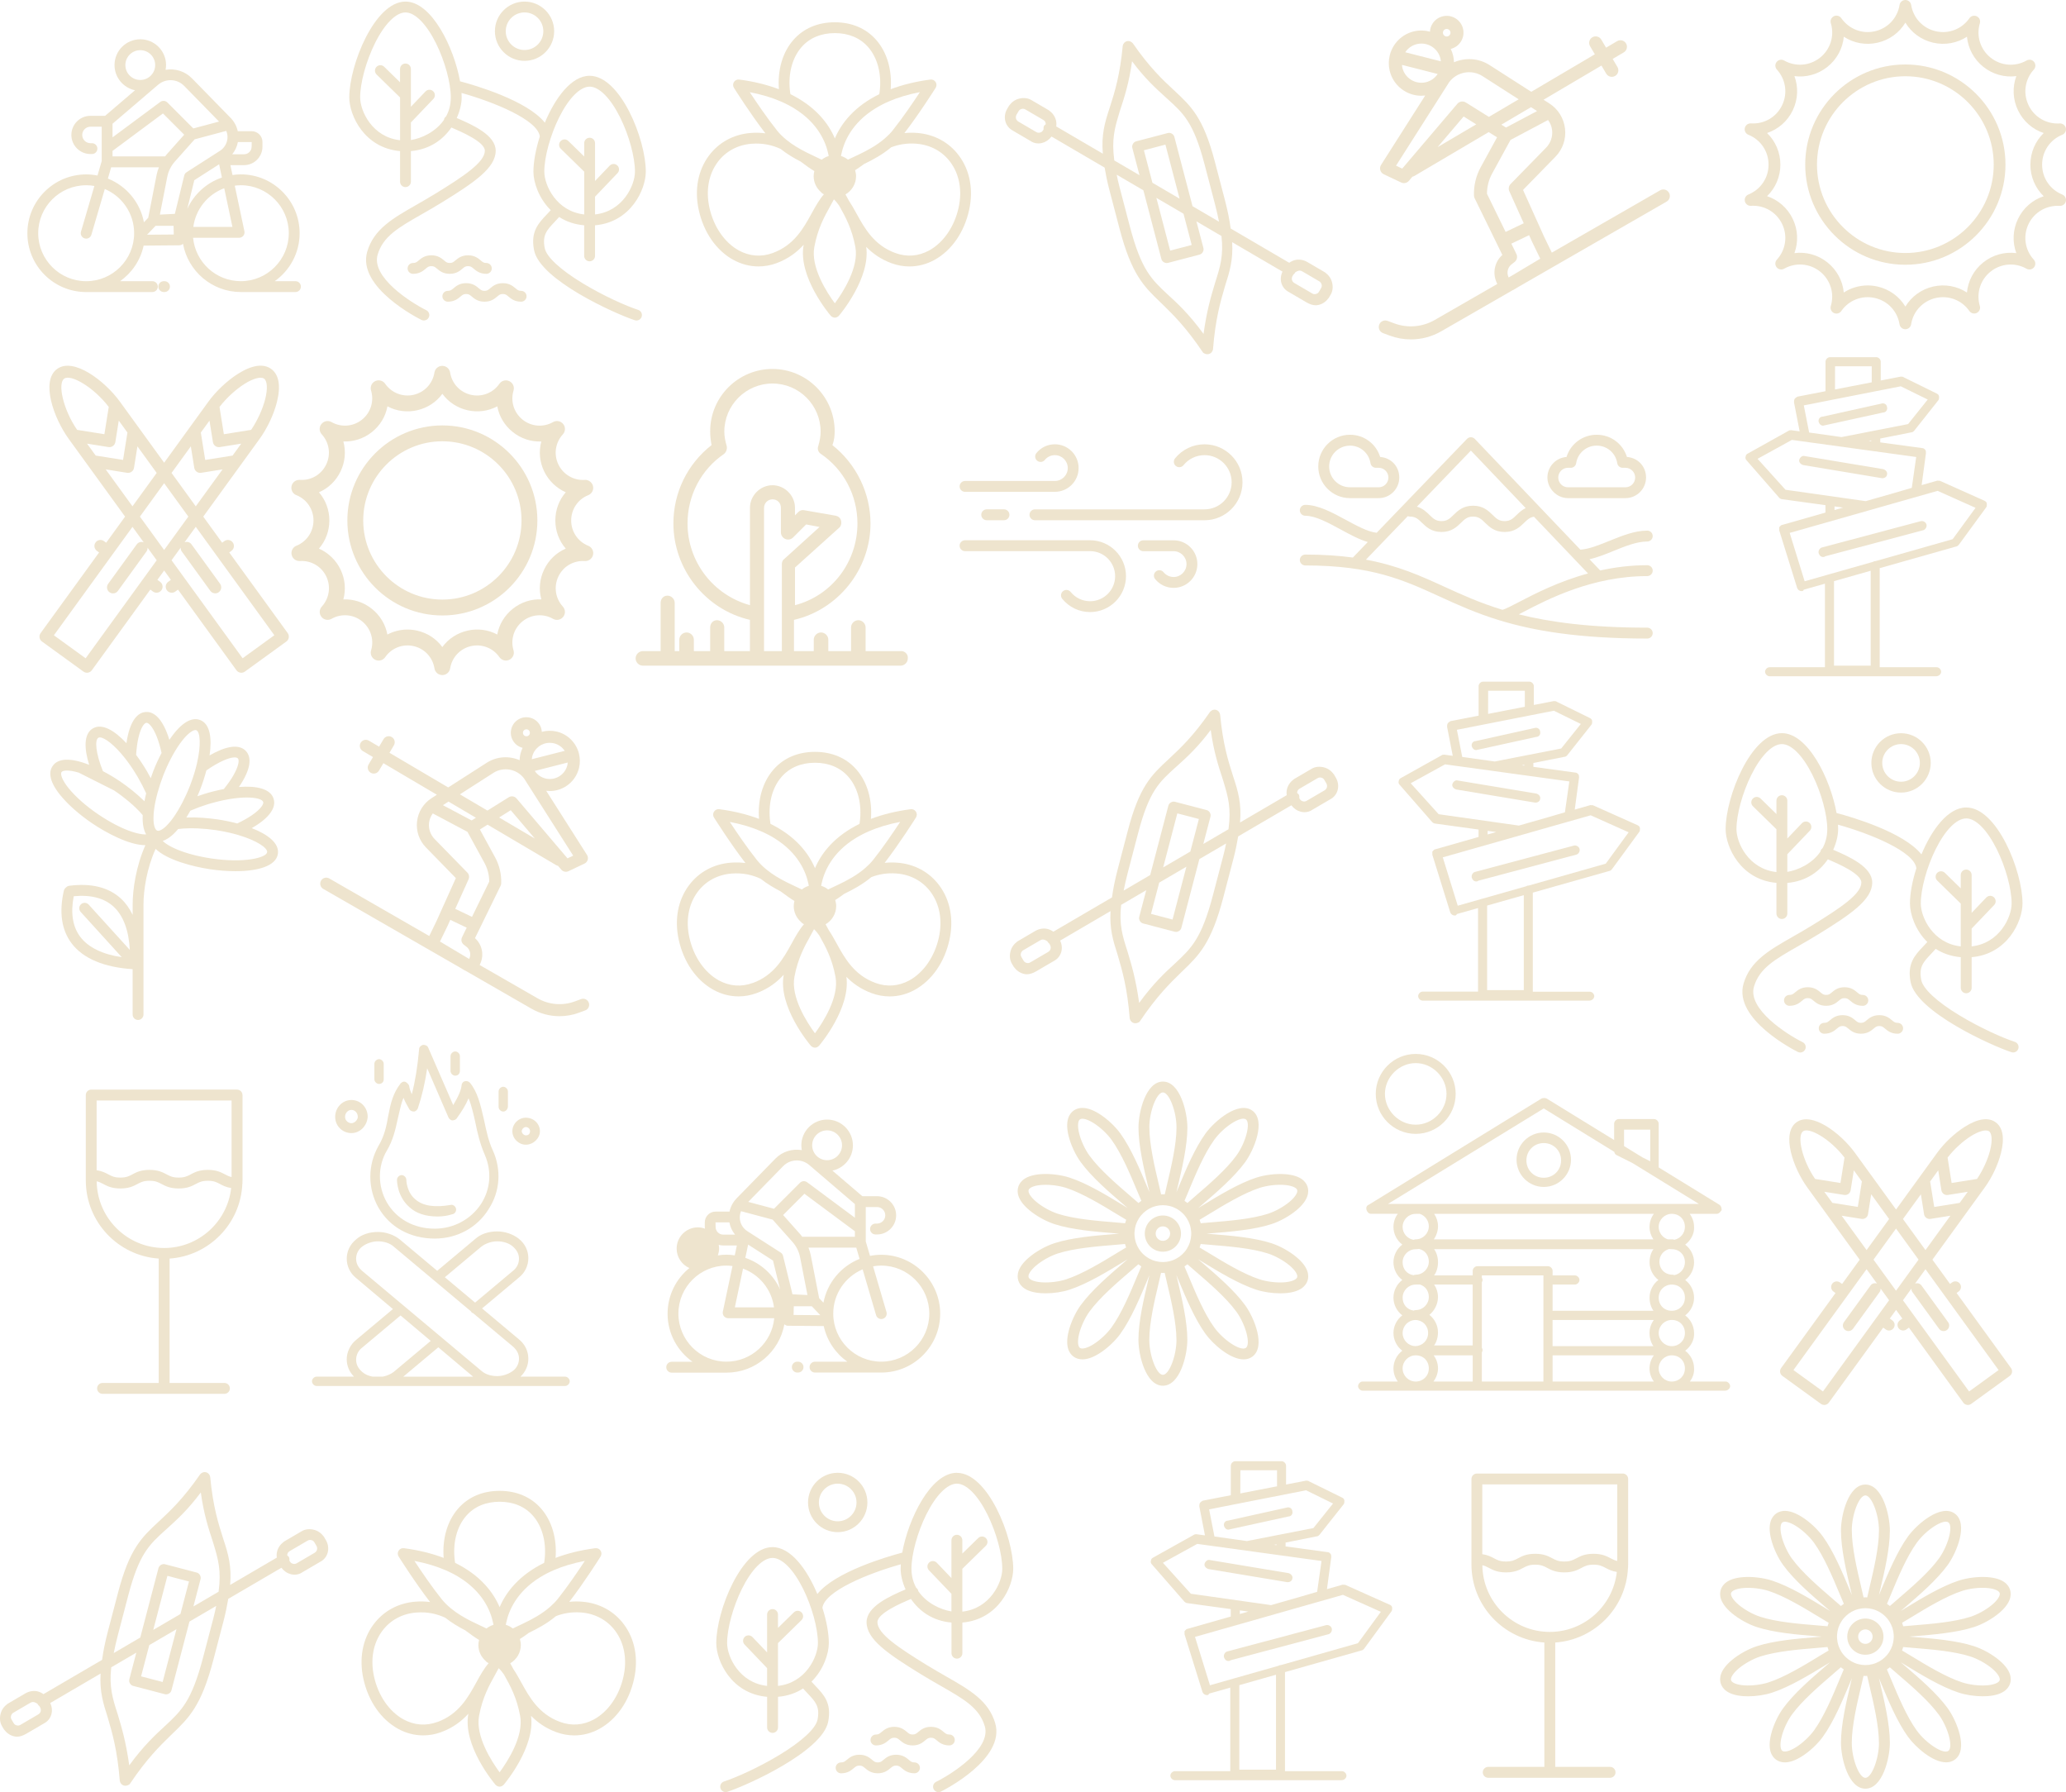 <svg xmlns="http://www.w3.org/2000/svg" id="Capa_2" data-name="Capa 2" viewBox="0 0 930.09 806.61"><defs><style>      .cls-1 {        fill: #eee4ce;        stroke-width: 0px;      }    </style></defs><g id="Capa_1-2" data-name="Capa 1"><g><path class="cls-1" d="M434.45,248.07h56.3c6.21,0,11.27,5.05,11.27,11.27s-5.05,11.27-11.27,11.27c-3.41,0-6.6-1.52-8.75-4.17-.85-1.05-2.39-1.21-3.44-.36-1.05.85-1.21,2.39-.35,3.44,3.09,3.8,7.66,5.97,12.54,5.97,8.91,0,16.16-7.25,16.16-16.16s-7.25-16.16-16.16-16.16h-56.3c-1.35,0-2.45,1.1-2.45,2.45s1.1,2.45,2.45,2.45Z"></path><path class="cls-1" d="M528.34,259.7c-1.76,0-3.4-.78-4.52-2.15-.85-1.05-2.4-1.21-3.44-.35-1.05.85-1.21,2.39-.35,3.44,2.04,2.51,5.07,3.96,8.31,3.96,5.9,0,10.7-4.8,10.7-10.71s-4.8-10.7-10.7-10.7h-13.64c-1.35,0-2.45,1.1-2.45,2.45s1.1,2.45,2.45,2.45h13.64c3.21,0,5.81,2.61,5.81,5.81s-2.61,5.81-5.81,5.81Z"></path><path class="cls-1" d="M434.45,221.37h40.43c5.9,0,10.7-4.8,10.7-10.7s-4.8-10.7-10.7-10.7c-3.24,0-6.27,1.44-8.31,3.96-.85,1.05-.69,2.59.36,3.44,1.05.85,2.59.69,3.44-.36,1.11-1.37,2.76-2.15,4.52-2.15,3.21,0,5.81,2.61,5.81,5.81s-2.61,5.81-5.81,5.81h-40.43c-1.35,0-2.45,1.1-2.45,2.45s1.1,2.45,2.45,2.45Z"></path><path class="cls-1" d="M532.8,209.37c2.33-2.87,5.78-4.51,9.47-4.51,6.73,0,12.2,5.47,12.2,12.2s-5.47,12.2-12.2,12.2h-76.35c-1.35,0-2.45,1.1-2.45,2.45s1.1,2.45,2.45,2.45h76.35c9.42,0,17.09-7.67,17.09-17.09s-7.67-17.09-17.09-17.09c-5.17,0-10,2.3-13.27,6.32-.85,1.05-.69,2.59.36,3.44,1.05.85,2.59.69,3.44-.36Z"></path><path class="cls-1" d="M444.21,229.25c-1.35,0-2.45,1.1-2.45,2.45s1.1,2.45,2.45,2.45h7.77c1.35,0,2.45-1.1,2.45-2.45s-1.1-2.45-2.45-2.45h-7.77Z"></path><g><path class="cls-1" d="M827.81,450.42c.92-.77,1.38-1.16,2.56-1.16s1.64.39,2.56,1.16c1.16.97,2.75,2.3,5.7,2.3,1.35,0,2.45-1.1,2.45-2.45s-1.1-2.45-2.45-2.45c-1.17,0-1.63-.39-2.55-1.16-1.16-.97-2.75-2.31-5.7-2.31s-4.54,1.33-5.7,2.3c-.92.77-1.38,1.16-2.56,1.16s-1.64-.39-2.56-1.16c-1.16-.97-2.75-2.3-5.71-2.3s-4.54,1.33-5.7,2.3c-.92.77-1.39,1.16-2.56,1.16-1.35,0-2.45,1.1-2.45,2.45s1.1,2.45,2.45,2.45c2.96,0,4.55-1.33,5.7-2.3.92-.77,1.38-1.16,2.56-1.16s1.64.39,2.56,1.16c1.16.97,2.75,2.3,5.71,2.3s4.54-1.33,5.7-2.3Z"></path><path class="cls-1" d="M821.26,465.27c2.95,0,4.54-1.33,5.7-2.3.92-.77,1.39-1.16,2.56-1.16s1.64.39,2.56,1.16c1.16.97,2.75,2.3,5.71,2.3s4.54-1.33,5.7-2.3c.92-.77,1.38-1.16,2.56-1.16s1.63.39,2.55,1.16c1.16.97,2.75,2.31,5.7,2.31,1.35,0,2.45-1.1,2.45-2.45s-1.1-2.45-2.45-2.45c-1.17,0-1.64-.39-2.56-1.16-1.16-.97-2.75-2.3-5.7-2.3s-4.54,1.33-5.7,2.3c-.92.77-1.38,1.16-2.56,1.16s-1.64-.39-2.56-1.16c-1.16-.97-2.75-2.3-5.71-2.3s-4.55,1.33-5.71,2.3c-.92.77-1.38,1.16-2.56,1.16-1.35,0-2.45,1.1-2.45,2.45s1.1,2.45,2.45,2.45Z"></path><path class="cls-1" d="M799.73,397.4v13.79c0,1.35,1.1,2.45,2.45,2.45s2.45-1.1,2.45-2.45v-13.79c8.64-.74,14.6-5.29,18.25-10.63,4.67,2,15.08,6.51,15.08,10.45,0,5.2-9.53,11.49-21.98,19.17-3.14,1.94-6.08,3.62-8.93,5.24-10.68,6.1-19.13,10.93-22.11,21.05-4.75,16.12,23.25,30.21,24.45,30.8.35.17.72.25,1.08.25.9,0,1.77-.5,2.19-1.36.6-1.21.11-2.68-1.11-3.28-7.11-3.52-24.92-14.89-21.92-25.03,2.43-8.23,9.36-12.19,19.85-18.18,2.88-1.65,5.86-3.35,9.07-5.33,14.68-9.05,24.3-15.57,24.3-23.33,0-7.01-10.31-11.63-17.56-14.74,1.51-3.34,2.22-6.66,2.22-9.28,0-.64-.03-1.32-.07-2.02,14.51,4.05,34.37,12.1,35.29,19.61-1.84,5.78-2.89,11.45-2.89,15.85,0,4.83,2.42,12.04,7.81,17.36-.59.65-1.18,1.28-1.76,1.89-3.82,4.02-7.42,7.81-5.75,16.18,2.68,13.41,36.55,28.63,45.4,31.52.25.08.51.12.76.12,1.03,0,1.99-.66,2.32-1.69.42-1.28-.28-2.66-1.57-3.08-5.43-1.77-15.54-6.26-24.89-11.91-10.16-6.14-16.44-11.95-17.23-15.92-1.18-5.88.96-8.13,4.5-11.86.63-.67,1.32-1.4,2.01-2.18,3.08,2,6.83,3.37,11.28,3.75v13.79c0,1.35,1.1,2.45,2.45,2.45s2.45-1.1,2.45-2.45v-13.79c16.12-1.38,22.89-16.11,22.89-24.19,0-14.59-11.47-43.19-25.33-43.19-8.18,0-15.53,9.96-20.17,21.12-7.94-9.99-31.32-16.81-38.22-18.64-2.72-15.17-12.79-35.93-24.6-35.93-13.86,0-25.33,28.59-25.33,43.19,0,8.08,6.77,22.81,22.89,24.19ZM885.17,368.36c4.3,0,9.45,5.2,13.78,13.92,3.98,8.03,6.66,17.82,6.66,24.38,0,6.18-5.47,17.93-18,19.3v-8l10.14-10.61c.93-.98.9-2.52-.08-3.46-.97-.93-2.52-.9-3.46.08l-6.6,6.91v-17.04c0-1.35-1.1-2.45-2.45-2.45s-2.45,1.1-2.45,2.45v6.01l-7.16-7c-.97-.94-2.52-.93-3.46.04-.94.97-.93,2.51.04,3.46l10.58,10.35v19.27c-12.53-1.37-17.99-13.12-17.99-19.3,0-6.55,2.68-16.35,6.66-24.38,4.33-8.72,9.48-13.92,13.78-13.92ZM788.4,348.83c4.33-8.72,9.48-13.92,13.78-13.92s9.45,5.2,13.78,13.92c3.98,8.03,6.66,17.82,6.66,24.38,0,3.3-.81,6.14-2.12,8.55-.34.25-.63.55-.81.96-.08.18-.09.37-.12.55-3.73,5.46-10.11,8.39-14.94,9.15v-7.92l10.14-10.61c.93-.98.9-2.52-.08-3.46-.97-.93-2.52-.9-3.46.08l-6.6,6.91v-17.04c0-1.35-1.1-2.45-2.45-2.45s-2.45,1.1-2.45,2.45v6.01l-7.16-7c-.97-.94-2.51-.93-3.46.04-.94.97-.93,2.51.04,3.46l10.58,10.35v19.27c-12.53-1.37-17.99-13.12-17.99-19.3,0-6.55,2.68-16.35,6.66-24.38Z"></path><path class="cls-1" d="M842.47,343.38c0,7.37,5.99,13.36,13.36,13.36s13.36-5.99,13.36-13.36-5.99-13.36-13.36-13.36-13.36,5.99-13.36,13.36ZM864.3,343.38c0,4.67-3.8,8.47-8.47,8.47s-8.47-3.8-8.47-8.47,3.8-8.47,8.47-8.47,8.47,3.8,8.47,8.47Z"></path></g><path class="cls-1" d="M353.1,596.04c.45.42,1.03.68,1.65.68l16.09.14c1.42,6.58,5.3,12.25,10.62,16.03h-14.55c-1.35,0-2.45,1.1-2.45,2.45s1.1,2.45,2.45,2.45h30.04s.04-.01.06-.01c14.5-.14,26.25-11.97,26.25-26.5s-11.89-26.51-26.51-26.51c-1.74,0-3.44.18-5.08.5l-1.91-6.49v-15.49h5.06c2.05,0,3.72,1.67,3.72,3.72s-1.67,3.72-3.72,3.72h-.67c-1.35,0-2.45,1.1-2.45,2.45s1.1,2.45,2.45,2.45h.67c4.75,0,8.61-3.86,8.61-8.61s-3.86-8.61-8.61-8.61h-6.61l-13.47-11.52c5.26-1.1,9.23-5.78,9.23-11.36,0-6.4-5.21-11.61-11.61-11.61s-11.61,5.21-11.61,11.61c0,.73.09,1.44.22,2.14-4.22-.71-8.7.57-11.89,3.83l-17.43,17.84c-1.65,1.68-2.75,3.76-3.23,6h-6.28c-2.68,0-4.85,2.18-4.85,4.85v2.12c0,.24.05.47.07.71-1-.36-2.06-.59-3.18-.59-5.27,0-9.56,4.29-9.56,9.56,0,3.91,2.36,7.27,5.73,8.75-5.98,4.87-9.81,12.27-9.81,20.57,0,8.92,4.45,16.82,11.22,21.62h-9.36c-1.35,0-2.45,1.1-2.45,2.45s1.1,2.45,2.45,2.45h24.65c12.99,0,23.8-9.39,26.06-21.74ZM323.55,560.3c.66.17,1.33.28,2.04.28h6.13l-.94,4.45c-1.23-.17-2.47-.3-3.74-.3s-2.61.13-3.88.32c.34-.98.57-2.02.57-3.12,0-.56-.07-1.11-.17-1.64ZM347.84,548.96l8.92,10.02c1.74,1.95,2.92,4.34,3.43,6.91l3.32,17-6.75-.33-4.24-17.3c-.15-.61-.53-1.14-1.05-1.48l-15.02-9.63c-1.89-1.21-3.12-3.18-3.37-5.41-.14-1.24.06-2.46.51-3.59l14.26,3.8ZM384.86,556.66h-23.71c-.24-.31-.46-.64-.72-.93l-7.88-8.85,9.58-9.58,22.73,16.88v2.49ZM336.8,560.19l11.2,7.18,3.19,13c-3.01-6.65-8.68-11.84-15.65-14.21l1.26-5.98ZM334.51,571c7.39,2.74,12.88,9.39,13.94,17.43h-17.63l3.69-17.43ZM357.26,591.85l.09-3.92h8.11l3.26,3.43c.05.05.1.1.15.15.16.14.3.29.42.45l-12.03-.1ZM396.74,569.64c11.92,0,21.62,9.7,21.62,21.62s-9.7,21.62-21.62,21.62-21.62-9.7-21.62-21.62c0-8.95,5.46-16.64,13.23-19.93l6.05,20.61c.31,1.07,1.29,1.76,2.34,1.76.23,0,.46-.03.69-.1,1.3-.38,2.04-1.74,1.66-3.04l-6.04-20.59c1.2-.21,2.43-.34,3.7-.34ZM370.7,586.34l-1.93-2.03-3.78-19.37c-.23-1.17-.6-2.3-1.03-3.4h21.52l1.49,5.09c-8.32,3.31-14.57,10.71-16.26,19.71ZM372.35,508.77c3.71,0,6.72,3.02,6.72,6.72s-3.02,6.72-6.72,6.72-6.72-3.02-6.72-6.72,3.01-6.72,6.72-6.72ZM352.57,524.88c3.15-3.22,8.3-3.45,11.73-.52l20.56,17.59v6.14l-21.51-15.97c-.97-.72-2.33-.62-3.19.23l-11.71,11.71-11.6-3.09,15.72-16.09ZM328.36,550.19c.38,2.04,1.26,3.93,2.56,5.51h-5.33c-1.89,0-3.43-1.54-3.43-3.43l-.04-2.08h6.23ZM305.41,591.26c0-11.92,9.7-21.62,21.62-21.62.93,0,1.83.08,2.73.19l-4.35,20.54c-.15.72.03,1.47.49,2.04.47.57,1.16.91,1.9.91h20.75c-1.04,10.96-10.29,19.56-21.52,19.56-11.92,0-21.62-9.7-21.62-21.62Z"></path><path class="cls-1" d="M358.94,612.88c-1.35,0-2.45,1.1-2.45,2.45s1.1,2.45,2.45,2.45h.33c1.35,0,2.45-1.1,2.45-2.45s-1.1-2.45-2.45-2.45h-.33Z"></path><path class="cls-1" d="M398.26,388.36c6.7-8.68,13.78-19.9,14.1-20.41.5-.8.5-1.82-.01-2.62-.51-.8-1.44-1.23-2.38-1.11-6.64.87-12.58,2.35-17.89,4.36.67-8.6-1.62-16.58-6.48-22.16-4.56-5.24-11.04-8.01-18.71-8.01s-14.15,2.77-18.71,8.01c-4.86,5.57-7.14,13.56-6.48,22.16-5.3-2.01-11.25-3.49-17.89-4.36-.94-.12-1.87.31-2.38,1.11-.51.8-.51,1.82-.01,2.62.32.51,7.45,11.81,14.17,20.5-2.06-.27-4.26-.35-6.63-.16-7.69.6-14.37,4.23-18.82,10.22-4.95,6.66-6.57,15.35-4.58,24.47,2.21,10.08,7.92,18.31,15.67,22.56,3.55,1.95,7.38,2.93,11.25,2.93,2.71,0,5.45-.48,8.1-1.46,5.33-1.96,9.22-4.95,12.26-8.3,0,.03-.01.06-.02.09-2.65,14.23,11.59,31.17,12.2,31.88.04.05.1.07.15.11.05.05.08.12.13.17.12.1.26.15.39.23.09.05.17.12.27.16.3.12.61.2.92.2s.63-.08.92-.2c.09-.04.18-.1.27-.16.13-.07.27-.13.39-.23.06-.05.08-.11.13-.17.04-.04.11-.06.15-.11.6-.7,14.25-16.98,12.3-31.02,2.91,2.97,6.55,5.59,11.38,7.36,2.66.98,5.39,1.46,8.1,1.46,3.86,0,7.7-.98,11.25-2.93,7.76-4.25,13.47-12.47,15.67-22.56,1.99-9.11.37-17.8-4.58-24.47-4.45-5.99-11.13-9.62-18.82-10.22-2.06-.16-3.98-.12-5.79.07ZM340.7,387.03c-4.33-5.41-9.15-12.52-12.16-17.09,5.44,1.04,10.05,2.48,13.97,4.17,2.23.96,4.23,2.01,6.03,3.11,10.83,6.63,14.3,15.31,15.4,20.55.07.33.13.64.18.94-1.16.35-2.22.91-3.14,1.65-.51-.25-1.04-.5-1.59-.76-.31-.15-.62-.29-.94-.44-1.4-.66-2.89-1.36-4.41-2.12-3.06-1.55-6.24-3.39-9.1-5.75-1.52-1.26-2.96-2.66-4.24-4.25ZM393.09,387.03c-1.05,1.31-2.21,2.47-3.43,3.54-3.77,3.32-8.18,5.66-12.18,7.57-.72.35-1.44.68-2.13,1.01-.32.15-.63.3-.94.44-.55.26-1.08.52-1.59.76-.93-.74-1.98-1.3-3.14-1.65.05-.3.11-.61.18-.94,1.1-5.24,4.58-13.93,15.4-20.55,1.8-1.1,3.8-2.15,6.03-3.11,3.92-1.69,8.53-3.12,13.97-4.17-3.01,4.57-7.84,11.68-12.16,17.09ZM346.76,370.2c-1.11-8.07.75-15.56,5.11-20.56,3.61-4.14,8.81-6.33,15.03-6.33s11.42,2.19,15.03,6.33c4.36,5,6.22,12.5,5.11,20.56-.03.23-.09.41-.12.63-5.19,2.56-9.64,5.74-13.22,9.57-3.3,3.54-5.42,7.11-6.8,10.36-1.38-3.25-3.5-6.83-6.8-10.36-3.58-3.84-8.02-7.01-13.22-9.57-.03-.22-.09-.41-.12-.63ZM338.9,442.42c-5.17,1.9-10.46,1.5-15.31-1.16-6.42-3.52-11.37-10.74-13.25-19.31-1.69-7.71-.36-15,3.73-20.51,3.59-4.84,9.02-7.77,15.28-8.26,5.17-.4,9.4.64,13.06,2.33,2.93,2.32,6.07,4.17,9.02,5.69.17.12.33.25.5.37,1.91,1.42,3.79,2.81,5.71,3.95-.19.74-.31,1.51-.31,2.31,0,2.86,1.29,5.4,3.28,7.15.23.33.56.58.93.77.13.09.28.14.41.23-2.12,2.42-3.8,5.46-5.52,8.6-3.7,6.72-7.89,14.33-17.53,17.87ZM366.89,465.09c-3.58-4.87-10.96-16.24-9.25-25.41,1.55-8.29,4.49-13.57,7.08-18.24.58-1.04,1.13-2.05,1.66-3.07.04-.04.08-.07.12-.11.84.79,1.61,1.74,2.35,2.82.07.12.13.24.2.36,2.6,4.66,5.54,9.95,7.08,18.24,1.71,9.16-5.67,20.54-9.25,25.41ZM418.94,401.43c4.09,5.51,5.42,12.79,3.73,20.51-1.88,8.57-6.83,15.79-13.25,19.31-4.85,2.66-10.15,3.06-15.31,1.16-9.64-3.54-13.83-11.16-17.53-17.87-1.12-2.04-2.23-4.02-3.45-5.83-.52-.93-1-1.82-1.46-2.69,2.84-1.66,4.77-4.71,4.77-8.22,0-.94-.18-1.83-.43-2.69,1.35-.84,2.67-1.79,4.01-2.78,3.87-1.87,8.29-4.22,12.24-7.54,3.27-1.26,6.99-1.97,11.4-1.63,6.26.49,11.68,3.43,15.28,8.26Z"></path><path class="cls-1" d="M262.08,720.91c-2.06-.16-3.98-.12-5.79.07,6.7-8.68,13.78-19.9,14.1-20.41.5-.8.5-1.82-.01-2.62-.51-.8-1.44-1.23-2.38-1.11-6.64.87-12.58,2.35-17.89,4.36.67-8.6-1.62-16.58-6.48-22.16-4.56-5.24-11.04-8.01-18.71-8.01s-14.15,2.77-18.71,8.01c-4.86,5.57-7.14,13.56-6.48,22.16-5.3-2.01-11.25-3.49-17.89-4.36-.94-.12-1.87.31-2.38,1.11-.51.8-.51,1.82-.01,2.62.32.51,7.45,11.81,14.17,20.5-2.06-.27-4.26-.35-6.63-.16-7.69.6-14.37,4.23-18.82,10.22-4.95,6.66-6.57,15.35-4.58,24.47,2.21,10.08,7.92,18.31,15.67,22.56,3.55,1.95,7.38,2.93,11.25,2.93,2.71,0,5.45-.48,8.1-1.46,5.33-1.96,9.22-4.95,12.26-8.3,0,.03-.01.06-.02.09-2.65,14.23,11.59,31.17,12.2,31.88.04.05.1.07.15.11.05.05.08.12.13.17.12.1.26.15.39.23.09.05.17.12.27.16.3.12.61.2.92.2s.63-.08.92-.2c.09-.04.18-.1.27-.16.13-.07.27-.13.39-.23.06-.05.08-.11.13-.17.04-.04.11-.06.15-.11.6-.7,14.25-16.98,12.3-31.02,2.91,2.97,6.55,5.59,11.38,7.36,2.66.98,5.39,1.46,8.1,1.46,3.86,0,7.7-.98,11.25-2.93,7.76-4.25,13.47-12.47,15.67-22.56,1.99-9.11.36-17.8-4.58-24.47-4.45-5.99-11.13-9.62-18.82-10.22ZM198.73,719.65c-4.33-5.41-9.15-12.51-12.16-17.09,5.44,1.04,10.05,2.48,13.97,4.17,2.23.96,4.23,2.01,6.03,3.11,10.83,6.63,14.3,15.31,15.4,20.55.07.33.13.64.18.94-1.16.35-2.22.91-3.14,1.65-.51-.25-1.04-.5-1.59-.76-.31-.15-.62-.29-.94-.44-1.4-.66-2.89-1.36-4.41-2.12-3.06-1.55-6.24-3.39-9.1-5.75-1.53-1.26-2.96-2.66-4.24-4.25ZM251.12,719.65c-1.05,1.31-2.21,2.47-3.43,3.54-3.77,3.32-8.18,5.66-12.18,7.57-.72.35-1.44.68-2.13,1.01-.32.15-.63.3-.94.44-.55.26-1.08.52-1.59.76-.93-.74-1.98-1.3-3.14-1.65.05-.3.11-.61.18-.94,1.1-5.24,4.58-13.93,15.4-20.55,1.8-1.1,3.8-2.15,6.03-3.11,3.92-1.69,8.53-3.12,13.97-4.17-3.01,4.57-7.84,11.68-12.16,17.09ZM204.79,702.82c-1.11-8.07.75-15.56,5.11-20.56,3.61-4.14,8.81-6.33,15.03-6.33s11.42,2.19,15.03,6.33c4.36,5,6.22,12.5,5.11,20.56-.03.23-.09.41-.12.63-5.19,2.56-9.64,5.74-13.22,9.57-3.3,3.54-5.42,7.11-6.8,10.36-1.38-3.25-3.5-6.83-6.8-10.36-3.58-3.84-8.02-7.01-13.22-9.57-.03-.22-.09-.41-.12-.63ZM196.93,775.04c-5.17,1.9-10.46,1.5-15.31-1.16-6.42-3.52-11.37-10.74-13.25-19.31-1.69-7.71-.36-15,3.73-20.51,3.59-4.84,9.02-7.77,15.28-8.26,5.17-.4,9.4.64,13.06,2.33,2.93,2.32,6.07,4.17,9.02,5.69.17.12.33.25.5.37,1.91,1.42,3.79,2.81,5.71,3.95-.19.74-.31,1.51-.31,2.31,0,2.86,1.29,5.4,3.28,7.15.23.33.56.58.93.77.13.09.28.14.41.23-2.12,2.42-3.8,5.46-5.52,8.6-3.7,6.72-7.89,14.33-17.53,17.87ZM224.92,797.71c-3.58-4.87-10.96-16.24-9.25-25.41,1.55-8.29,4.49-13.57,7.08-18.24.58-1.04,1.13-2.05,1.66-3.07.04-.04.08-.07.12-.11.84.79,1.61,1.74,2.35,2.82.07.12.13.24.2.36,2.6,4.66,5.54,9.95,7.08,18.24,1.71,9.16-5.67,20.54-9.25,25.41ZM280.7,754.56c-1.88,8.57-6.83,15.79-13.25,19.31-4.85,2.66-10.15,3.06-15.31,1.16-9.64-3.54-13.83-11.16-17.53-17.87-1.12-2.04-2.23-4.02-3.45-5.83-.52-.93-1-1.82-1.46-2.69,2.84-1.66,4.77-4.71,4.77-8.22,0-.94-.18-1.83-.43-2.69,1.35-.84,2.67-1.79,4.01-2.78,3.87-1.87,8.29-4.22,12.24-7.54,3.27-1.26,6.99-1.97,11.4-1.63,6.26.49,11.68,3.43,15.28,8.26,4.09,5.51,5.42,12.79,3.73,20.51Z"></path><path class="cls-1" d="M109.16,492.88c0-1.35-1.1-2.45-2.45-2.45H41.07c-1.35,0-2.44,1.1-2.44,2.45v38.46c0,18.62,14.52,33.88,32.82,35.14v55.98h-25.28c-1.35,0-2.45,1.1-2.45,2.45s1.1,2.45,2.45,2.45h54.87c1.35,0,2.45-1.1,2.45-2.45s-1.1-2.45-2.45-2.45h-24.69v-55.98c17.8-1.23,31.98-15.71,32.75-33.63.02-.13.08-.24.08-.38,0-.08-.04-.15-.05-.23,0-.3.05-.6.05-.91v-38.46ZM43.51,495.33h60.75v34.46c-1.17-.26-2.01-.7-2.98-1.21-1.79-.94-3.82-2.02-7.71-2.02s-5.92,1.07-7.71,2.02c-1.54.81-2.75,1.45-5.43,1.45s-3.89-.64-5.42-1.45c-1.79-.94-3.82-2.02-7.71-2.02s-5.91,1.07-7.7,2.02c-1.53.81-2.74,1.45-5.42,1.45s-3.89-.64-5.42-1.45c-1.37-.72-2.88-1.52-5.26-1.85v-31.4ZM73.89,561.72c-16.63,0-30.17-13.44-30.36-30.02,1.15.26,1.99.7,2.96,1.21,1.79.94,3.82,2.02,7.7,2.02s5.91-1.07,7.7-2.02c1.53-.81,2.74-1.45,5.42-1.45s3.89.64,5.42,1.45c1.79.94,3.82,2.02,7.71,2.02s5.92-1.07,7.71-2.02c1.54-.81,2.75-1.45,5.43-1.45s3.89.64,5.43,1.45c1.33.7,2.8,1.47,5.06,1.82-1.69,15.16-14.57,26.99-30.18,26.99Z"></path><path class="cls-1" d="M730.52,663.24h-65.64c-1.35,0-2.45,1.1-2.45,2.45v38.46c0,18.62,14.52,33.88,32.82,35.14v55.98h-25.28c-1.35,0-2.45,1.1-2.45,2.45s1.1,2.45,2.45,2.45h54.87c1.35,0,2.45-1.1,2.45-2.45s-1.1-2.45-2.45-2.45h-24.69v-55.98c17.8-1.23,31.98-15.71,32.75-33.63.02-.13.08-.24.08-.38,0-.08-.04-.15-.05-.23,0-.3.05-.6.05-.91v-38.46c0-1.35-1.1-2.45-2.45-2.45ZM667.32,668.13h60.75v34.46c-1.17-.26-2.01-.7-2.98-1.21-1.79-.94-3.82-2.02-7.71-2.02s-5.92,1.07-7.71,2.02c-1.54.81-2.75,1.45-5.43,1.45s-3.89-.64-5.42-1.45c-1.79-.94-3.82-2.02-7.71-2.02s-5.91,1.07-7.7,2.02c-1.53.81-2.74,1.45-5.42,1.45s-3.89-.64-5.42-1.45c-1.37-.72-2.88-1.52-5.26-1.85v-31.4ZM697.7,734.52c-16.63,0-30.17-13.44-30.36-30.02,1.15.26,1.99.7,2.96,1.21,1.79.94,3.82,2.02,7.7,2.02s5.91-1.07,7.7-2.02c1.53-.81,2.74-1.45,5.42-1.45s3.89.64,5.42,1.45c1.79.94,3.82,2.02,7.71,2.02s5.92-1.07,7.71-2.02c1.54-.81,2.75-1.45,5.43-1.45s3.89.64,5.43,1.45c1.33.7,2.8,1.47,5.06,1.82-1.69,15.16-14.57,26.99-30.18,26.99Z"></path><g><path class="cls-1" d="M587.62,249.61c-1.35,0-2.45,1.1-2.45,2.45s1.1,2.45,2.45,2.45c29.92,0,44.18,6.52,60.68,14.07,7.88,3.61,16.2,7.41,26.83,10.65.01,0,.03,0,.04.01,15.38,4.68,35.61,8.17,66.41,8.17,1.35,0,2.45-1.1,2.45-2.45s-1.1-2.45-2.45-2.45c-25.62,0-43.75-2.46-57.85-6,.72-.37,1.49-.76,2.35-1.21,10.76-5.59,30.79-16,55.5-16,1.35,0,2.45-1.1,2.45-2.45s-1.1-2.45-2.45-2.45c-7.55,0-14.64.93-21.19,2.37l-4.81-5.05c3.57-.81,7.22-2.28,10.78-3.73,5.16-2.1,10.49-4.26,15.22-4.26,1.35,0,2.45-1.1,2.45-2.45s-1.1-2.45-2.45-2.45c-5.69,0-11.47,2.35-17.07,4.62-4.68,1.9-9.12,3.69-13.04,3.96l-18.07-18.95-.21-.22-29.25-30.68c-.46-.48-1.1-.76-1.76-.76h0c-.66,0-1.3.27-1.76.75l-40.66,42.25c-3.91-.4-8.92-3.11-13.8-5.76-6.15-3.34-12.51-6.8-18.34-6.8-1.35,0-2.45,1.1-2.45,2.45s1.1,2.45,2.45,2.45c4.59,0,10.39,3.16,16,6.21,4.23,2.3,8.29,4.49,12.14,5.62l-6.72,6.98c-6.28-.85-13.3-1.34-21.42-1.34ZM662.17,202.8l24.67,25.88c-1.72.84-2.98,2.04-4.07,3.1-1.65,1.61-2.84,2.77-5.4,2.77s-3.75-1.16-5.4-2.77c-1.9-1.85-4.27-4.16-8.81-4.16s-6.91,2.31-8.81,4.16c-1.65,1.61-2.84,2.77-5.4,2.77s-3.75-1.16-5.4-2.77c-1.4-1.37-3.07-2.98-5.67-3.73l24.3-25.25ZM633.77,232.31c.29.13.62.2.96.2,2.56,0,3.75,1.16,5.4,2.77,1.9,1.85,4.27,4.16,8.81,4.16s6.91-2.31,8.81-4.16c1.65-1.61,2.84-2.77,5.4-2.77s3.75,1.16,5.4,2.77c1.9,1.85,4.27,4.16,8.82,4.16s6.91-2.31,8.81-4.16c1.41-1.38,2.5-2.42,4.39-2.7l24.34,25.53c-13.39,3.66-24.11,9.23-31.07,12.85-2.94,1.53-6.22,3.23-7.46,3.51-10.31-3.15-18.38-6.84-26.04-10.34-10.65-4.87-20.95-9.56-35.42-12.23l18.85-19.58Z"></path><path class="cls-1" d="M705.89,224.21h25.86c5.12,0,9.28-4.16,9.28-9.28s-3.8-8.91-8.6-9.25c-1.82-5.9-7.25-10-13.6-10s-11.78,4.1-13.6,10c-4.8.35-8.6,4.36-8.6,9.25s4.16,9.28,9.28,9.28ZM705.89,210.55h1.27c1.2,0,2.23-.88,2.41-2.07.72-4.58,4.61-7.91,9.25-7.91s8.53,3.33,9.25,7.91c.19,1.19,1.21,2.07,2.41,2.07h1.27c2.42,0,4.39,1.97,4.39,4.39s-1.97,4.39-4.39,4.39h-25.86c-2.42,0-4.38-1.97-4.38-4.39s1.97-4.39,4.38-4.39Z"></path><path class="cls-1" d="M607.73,224.21c.09,0,.17,0,.25,0h12.68c5.12,0,9.28-4.16,9.28-9.28s-3.8-8.91-8.6-9.25c-1.82-5.9-7.25-10-13.6-10-7.87,0-14.27,6.4-14.27,14.27s6.4,14.26,14.27,14.26ZM607.73,200.57c4.64,0,8.53,3.33,9.25,7.91.19,1.19,1.21,2.07,2.42,2.07h1.27c2.42,0,4.38,1.97,4.38,4.39s-1.97,4.39-4.38,4.39h-12.44c-.1-.01-.2-.02-.3-.01h-.19c-5.17.01-9.37-4.19-9.37-9.36s4.21-9.37,9.37-9.37Z"></path></g><g><path class="cls-1" d="M199.15,277.02c23.58,0,42.77-19.19,42.77-42.77s-19.19-42.77-42.77-42.77-42.77,19.19-42.77,42.77,19.19,42.77,42.77,42.77ZM199.15,198.62c19.64,0,35.63,15.98,35.63,35.63s-15.98,35.62-35.63,35.62-35.63-15.98-35.63-35.62,15.98-35.63,35.63-35.63Z"></path><path class="cls-1" d="M133.57,222.92c4.59,1.91,7.56,6.35,7.56,11.33s-2.98,9.44-7.55,11.33c-1.42.51-2.37,1.86-2.37,3.37,0,.98.41,1.93,1.12,2.6.73.68,1.68,1.02,2.69.97,5.02-.32,9.68,2.39,11.85,6.91,2.18,4.54,1.4,9.87-2,13.59-1.19,1.31-1.26,3.25-.16,4.63,1.09,1.38,3.01,1.75,4.55.88,4.38-2.48,9.75-2.06,13.69,1.08,3.92,3.12,5.54,8.25,4.14,13.01-.12.37-.19.75-.19,1.14,0,1.97,1.6,3.57,3.57,3.57,1.24,0,2.37-.63,2.99-1.62,2.87-4.08,7.88-6,12.75-4.89,4.91,1.12,8.59,5.05,9.38,10.02.28,1.74,1.76,3,3.53,3.01h0c1.77,0,3.25-1.27,3.53-3.01.8-4.96,4.48-8.9,9.38-10.02,4.9-1.11,9.93.83,12.8,4.96,1.01,1.44,2.89,1.94,4.48,1.18,1.59-.77,2.38-2.56,1.87-4.24-1.44-4.82.17-9.96,4.11-13.1,3.94-3.14,9.31-3.56,13.69-1.08,1.53.87,3.45.51,4.56-.88,1.1-1.38,1.04-3.33-.15-4.63-3.39-3.72-4.17-9.06-1.99-13.59,2.16-4.48,6.67-7.15,11.7-6.93.14.02.28.02.48.02,1.91-.04,3.45-1.57,3.49-3.5,0-.15,0-.29-.02-.44-.14-1.34-1.05-2.51-2.29-2.96-4.63-1.89-7.62-6.35-7.62-11.36s2.96-9.42,7.47-11.3c1.46-.49,2.45-1.86,2.45-3.4,0-1.01-.44-1.98-1.22-2.66-.78-.69-1.8-1.03-2.72-.89-4.94.26-9.56-2.45-11.73-6.93-2.19-4.54-1.4-9.88,2-13.59,1.2-1.31,1.27-3.25.16-4.64-1.1-1.38-3.02-1.75-4.56-.88-4.38,2.48-9.76,2.07-13.7-1.07-3.94-3.14-5.55-8.28-4.11-13.1.51-1.69-.28-3.48-1.87-4.24-1.59-.77-3.47-.28-4.49,1.18-2.87,4.13-7.9,6.08-12.8,4.96-4.9-1.12-8.58-5.05-9.38-10.02-.28-1.74-1.76-3.01-3.53-3.01s-3.25,1.26-3.53,3.01c-.8,4.97-4.48,8.9-9.38,10.02-4.85,1.1-9.86-.83-12.74-4.88-.18-.28-.4-.54-.65-.76-.72-.63-1.62-.92-2.59-.88-.95.06-1.82.5-2.45,1.21-.57.65-.88,1.49-.88,2.35,0,.43.08.85.2,1.17,1.37,4.79-.25,9.88-4.15,12.98-3.93,3.14-9.31,3.56-13.69,1.08-1.54-.87-3.45-.5-4.56.88-1.1,1.38-1.04,3.33.16,4.63,3.4,3.72,4.18,9.06,2,13.59-2.18,4.53-6.82,7.27-11.85,6.91h-.26c-1.97,0-3.57,1.59-3.57,3.56,0,1.55.99,2.91,2.38,3.36ZM154.59,198.71c4.62.15,9.14-1.29,12.84-4.24,3.7-2.95,6.15-7.01,6.99-11.58,4.1,2.19,8.79,2.81,13.41,1.76,4.61-1.05,8.58-3.66,11.32-7.4,2.74,3.74,6.7,6.35,11.32,7.4,4.61,1.05,9.31.42,13.4-1.76.85,4.56,3.29,8.63,6.99,11.58,3.7,2.95,8.2,4.43,12.84,4.24-1.22,4.48-.78,9.2,1.28,13.47,2.03,4.19,5.51,7.54,9.72,9.39-3.03,3.51-4.69,7.95-4.69,12.68s1.65,9.18,4.69,12.68c-4.26,1.84-7.68,5.12-9.73,9.39-2.05,4.27-2.49,8.99-1.27,13.46-4.64-.19-9.14,1.28-12.85,4.24-3.7,2.95-6.14,7.02-6.99,11.58-4.09-2.18-8.79-2.81-13.41-1.75-4.61,1.05-8.58,3.65-11.32,7.39-2.74-3.74-6.71-6.34-11.32-7.39-1.43-.33-2.9-.49-4.36-.49-3.17,0-6.27.77-9.05,2.25-.85-4.56-3.29-8.63-6.99-11.58-3.7-2.95-8.2-4.44-12.84-4.23,1.22-4.48.78-9.2-1.27-13.47-2.02-4.2-5.51-7.56-9.72-9.4,3.03-3.51,4.69-7.95,4.69-12.67s-1.65-9.17-4.69-12.68c4.26-1.84,7.67-5.12,9.73-9.39,2.05-4.27,2.49-8.99,1.27-13.46Z"></path></g><g><path class="cls-1" d="M504.34,600.38c4.86-6.69,8.99-16.59,12.01-23.82.38-.9.74-1.78,1.1-2.63-.21.89-.43,1.82-.65,2.77-1.81,7.63-4.29,18.07-4.29,26.33,0,6.98,3.32,20.68,11.01,20.68s11.01-13.69,11.01-20.68c0-8.26-2.48-18.71-4.28-26.33-.22-.94-.45-1.88-.65-2.76.36.84.72,1.72,1.1,2.62,3.02,7.23,7.15,17.14,12.01,23.82,3.34,4.59,11.05,11.47,17.16,11.47,1.41,0,2.74-.37,3.9-1.21,6.22-4.52.86-17.55-3.25-23.2-4.86-6.69-13-13.68-18.95-18.78-.74-.63-1.47-1.26-2.16-1.86.78.47,1.6.97,2.44,1.48,6.69,4.08,15.86,9.66,23.72,12.21,3.21,1.05,7.17,1.64,10.77,1.64.72,0,1.43-.02,2.11-.07,7.07-.5,9.44-3.35,10.19-5.64.75-2.3.5-5.99-4.93-10.55-3.13-2.63-7.47-5.05-11.34-6.3-7.86-2.56-18.56-3.43-26.37-4.06-.97-.08-1.92-.16-2.83-.24.91-.08,1.86-.16,2.83-.23,7.81-.64,18.51-1.51,26.37-4.06,3.86-1.25,8.21-3.67,11.34-6.3,5.42-4.56,5.67-8.26,4.93-10.55-.75-2.3-3.12-5.14-10.19-5.64-4.07-.29-9.01.31-12.87,1.56-7.86,2.55-17.03,8.14-23.72,12.21-.83.51-1.65,1-2.43,1.48.69-.6,1.42-1.22,2.16-1.86,5.95-5.11,14.09-12.1,18.95-18.78,4.1-5.65,9.46-18.68,3.25-23.2-6.21-4.51-16.95,4.61-21.06,10.26-4.86,6.69-8.99,16.59-12.01,23.82-.37.9-.74,1.78-1.1,2.62.21-.89.43-1.82.65-2.77,1.81-7.62,4.28-18.07,4.28-26.33,0-6.98-3.32-20.68-11.01-20.68s-11.01,13.69-11.01,20.68c0,8.27,2.48,18.71,4.29,26.33.22.95.45,1.88.65,2.77-.36-.84-.73-1.72-1.1-2.62-3.02-7.23-7.15-17.14-12.01-23.82-2.39-3.29-6.03-6.67-9.5-8.83-6.02-3.75-9.61-2.84-11.56-1.43-1.95,1.42-3.92,4.55-2.22,11.43.98,3.97,3.08,8.48,5.46,11.76,4.86,6.69,13,13.68,18.95,18.78.74.63,1.46,1.26,2.16,1.86-.78-.47-1.6-.97-2.43-1.48-6.69-4.08-15.86-9.66-23.72-12.21-3.86-1.25-8.8-1.85-12.87-1.56-7.07.51-9.44,3.35-10.19,5.64-.75,2.3-.5,5.99,4.93,10.55,3.13,2.63,7.47,5.05,11.33,6.3,7.86,2.56,18.56,3.43,26.37,4.06.97.08,1.92.16,2.83.23-.91.08-1.86.16-2.83.24-7.81.64-18.51,1.51-26.37,4.06-3.86,1.25-8.2,3.67-11.33,6.3-5.43,4.56-5.67,8.26-4.93,10.55.75,2.3,3.12,5.14,10.19,5.64.68.05,1.39.07,2.11.07,3.59,0,7.55-.59,10.76-1.64,7.86-2.55,17.03-8.14,23.72-12.21.83-.51,1.65-1.01,2.44-1.48-.69.6-1.42,1.22-2.16,1.86-5.95,5.11-14.09,12.1-18.95,18.78-2.39,3.28-4.48,7.79-5.46,11.76-1.7,6.88.27,10.02,2.22,11.43.93.67,2.22,1.23,3.97,1.23,1.94,0,4.43-.68,7.59-2.66,3.47-2.16,7.11-5.55,9.5-8.83ZM510.77,556.16c-.02-.3-.05-.6-.05-.91s.02-.59.04-.88c.07-1.05.26-2.07.57-3.03,0-.03.02-.06.03-.09.32-.98.76-1.9,1.3-2.76.32-.51.66-1,1.04-1.45.66-.79,1.43-1.49,2.26-2.11.02-.02.04-.03.06-.05.83-.6,1.74-1.11,2.7-1.5.54-.22,1.1-.39,1.68-.54.98-.25,2.01-.39,3.06-.39.01,0,.03,0,.04,0h0s.03,0,.04,0c1.06,0,2.08.15,3.06.39.57.14,1.14.32,1.68.54.97.39,1.87.9,2.7,1.5.02.02.04.03.06.05.42.31.82.63,1.19.99.38.35.74.72,1.07,1.12.28.34.55.69.8,1.06.09.13.16.26.24.39.54.86.98,1.78,1.3,2.76,0,.03.02.06.03.09h0c.16.48.28.98.37,1.49.09.51.16,1.02.2,1.55.02.29.04.58.04.88s-.02.61-.05.91c-.07,1.04-.26,2.05-.57,3h0s-.02.06-.03.09c-.33.99-.77,1.92-1.31,2.78-.31.5-.65.98-1.03,1.43-.66.79-1.43,1.49-2.26,2.11-.02.02-.04.03-.06.05h0c-.16.11-.33.21-.49.31-.7.46-1.43.87-2.21,1.18-.54.22-1.1.39-1.68.54-.98.25-2,.39-3.06.39-.01,0-.03,0-.04,0h0s-.03,0-.04,0c-1.06,0-2.08-.15-3.06-.39-.57-.14-1.14-.32-1.68-.54-.48-.19-.95-.42-1.4-.67-.45-.25-.88-.53-1.3-.83-.02-.02-.04-.03-.06-.05-.5-.37-.98-.76-1.42-1.19-.03-.03-.06-.05-.08-.08-.27-.27-.52-.55-.76-.84-.38-.45-.71-.93-1.03-1.43-.54-.87-.99-1.8-1.31-2.78,0-.03-.02-.06-.03-.09-.31-.96-.5-1.96-.57-3ZM529.64,603.03c0,7.23-3.31,15.78-6.12,15.78s-6.12-8.56-6.12-15.78c0-7.69,2.4-17.81,4.15-25.2.44-1.85.83-3.5,1.14-4.93.27.01.54.04.82.04s.55-.03.82-.04c.31,1.44.7,3.08,1.14,4.93,1.75,7.39,4.15,17.51,4.15,25.2ZM556.56,590.31c4.25,5.85,6.6,14.72,4.33,16.36-2.28,1.65-9.98-3.33-14.23-9.17-4.52-6.22-8.53-15.82-11.46-22.83-.73-1.75-1.38-3.31-1.97-4.65.46-.3.9-.63,1.33-.97,1.1.98,2.38,2.08,3.82,3.32,5.76,4.95,13.65,11.73,18.17,17.95ZM545.6,560.36c7.57.62,17.94,1.46,25.25,3.84,3.25,1.06,7.06,3.17,9.7,5.39,2.45,2.07,3.8,4.15,3.42,5.3-.37,1.15-2.68,2.05-5.88,2.28-3.43.25-7.76-.28-11.02-1.34-7.32-2.38-16.2-7.79-22.69-11.74-1.65-1-3.06-1.85-4.34-2.6.19-.51.37-1.04.51-1.57,1.46.14,3.14.28,5.04.44ZM544.39,546.4c6.49-3.95,15.37-9.36,22.69-11.74,3.25-1.06,7.57-1.59,11.02-1.33,3.2.23,5.51,1.12,5.88,2.28.38,1.15-.97,3.23-3.42,5.3-2.64,2.22-6.44,4.34-9.7,5.39-7.32,2.38-17.69,3.22-25.26,3.84-1.89.15-3.57.29-5.04.44-.15-.53-.32-1.06-.51-1.57,1.28-.75,2.69-1.6,4.34-2.6ZM535.2,535.83c2.93-7.01,6.93-16.61,11.46-22.83,4.25-5.85,11.96-10.82,14.23-9.17,2.27,1.65-.08,10.52-4.33,16.36-4.52,6.22-12.41,13-18.17,17.95-1.44,1.24-2.72,2.34-3.82,3.32-.43-.34-.87-.67-1.33-.97.59-1.34,1.24-2.9,1.97-4.65ZM517.41,507.47c0-7.23,3.31-15.78,6.12-15.78s6.12,8.56,6.12,15.78c0,7.69-2.4,17.81-4.15,25.2-.44,1.85-.83,3.5-1.14,4.93-.27-.01-.54-.04-.82-.04s-.55.03-.82.04c-.31-1.44-.7-3.08-1.14-4.93-1.75-7.39-4.15-17.51-4.15-25.2ZM490.49,520.19c-2.01-2.77-3.85-6.72-4.67-10.06-.77-3.11-.64-5.59.35-6.3.98-.72,3.38-.08,6.1,1.62,2.93,1.82,6.12,4.79,8.13,7.56,4.52,6.22,8.53,15.82,11.46,22.83.73,1.75,1.38,3.31,1.97,4.65-.46.3-.9.63-1.33.97-1.1-.98-2.38-2.08-3.82-3.32-5.76-4.95-13.65-11.73-18.17-17.95ZM501.45,550.14c-7.57-.62-17.94-1.46-25.26-3.84-3.25-1.06-7.06-3.17-9.69-5.39-2.46-2.07-3.8-4.15-3.42-5.3.37-1.15,2.68-2.05,5.89-2.27,3.44-.25,7.76.28,11.01,1.33,7.32,2.38,16.2,7.79,22.69,11.74,1.65,1,3.06,1.85,4.34,2.6-.19.51-.37,1.04-.51,1.57-1.46-.14-3.14-.28-5.04-.44ZM502.65,564.09c-6.49,3.95-15.37,9.36-22.69,11.74-3.25,1.06-7.57,1.58-11.01,1.34-3.2-.23-5.51-1.12-5.89-2.28-.38-1.15.97-3.23,3.42-5.3,2.64-2.22,6.44-4.34,9.69-5.39,7.32-2.38,17.68-3.22,25.25-3.84,1.9-.15,3.58-.29,5.04-.44.15.53.32,1.06.51,1.57-1.28.75-2.69,1.6-4.34,2.6ZM492.26,605.06c-2.72,1.69-5.12,2.33-6.1,1.62-.98-.71-1.12-3.19-.35-6.3.83-3.35,2.66-7.3,4.67-10.06,4.52-6.22,12.41-13,18.17-17.95,1.44-1.24,2.72-2.34,3.82-3.32.43.34.87.67,1.33.97-.59,1.34-1.24,2.9-1.97,4.65-2.92,7.01-6.93,16.61-11.46,22.83-2.01,2.77-5.2,5.73-8.13,7.56Z"></path><path class="cls-1" d="M523.52,563.39c4.49,0,8.15-3.65,8.15-8.15s-3.66-8.15-8.15-8.15-8.15,3.65-8.15,8.15,3.65,8.15,8.15,8.15ZM523.52,551.99c1.8,0,3.26,1.46,3.26,3.25s-1.46,3.26-3.26,3.26-3.25-1.46-3.25-3.26,1.46-3.25,3.25-3.25Z"></path></g><g><path class="cls-1" d="M888.62,732.35c3.86-1.25,8.21-3.67,11.34-6.3,5.42-4.56,5.67-8.26,4.93-10.55-.75-2.3-3.12-5.14-10.19-5.64-4.07-.29-9.01.31-12.87,1.56-7.86,2.55-17.03,8.14-23.72,12.21-.83.51-1.65,1-2.43,1.48.69-.6,1.42-1.22,2.16-1.86,5.95-5.11,14.09-12.1,18.95-18.78,4.1-5.65,9.46-18.68,3.25-23.2-6.21-4.51-16.95,4.61-21.06,10.26-4.86,6.69-8.99,16.59-12.01,23.82-.37.9-.74,1.78-1.1,2.62.21-.89.43-1.82.65-2.76,1.81-7.63,4.28-18.07,4.28-26.33,0-6.98-3.32-20.68-11.01-20.68s-11.01,13.69-11.01,20.68c0,8.27,2.48,18.71,4.29,26.33.22.95.45,1.88.65,2.77-.36-.84-.73-1.72-1.1-2.62-3.02-7.23-7.15-17.14-12.01-23.82-2.39-3.29-6.03-6.67-9.5-8.83-6.02-3.75-9.61-2.84-11.56-1.43-1.95,1.42-3.92,4.55-2.22,11.43.98,3.97,3.08,8.48,5.46,11.76,4.86,6.69,13,13.68,18.95,18.78.74.63,1.46,1.26,2.16,1.86-.78-.47-1.6-.97-2.43-1.48-6.69-4.08-15.86-9.66-23.72-12.21-3.86-1.25-8.8-1.85-12.87-1.56-7.07.5-9.44,3.35-10.19,5.64-.75,2.3-.5,5.99,4.93,10.55,3.13,2.63,7.47,5.05,11.33,6.3,7.86,2.56,18.56,3.43,26.37,4.06.97.08,1.92.16,2.83.23-.91.08-1.86.16-2.83.24-7.81.64-18.51,1.51-26.37,4.06-3.86,1.25-8.2,3.67-11.33,6.3-5.43,4.56-5.67,8.26-4.93,10.55.75,2.3,3.12,5.14,10.19,5.64.68.05,1.39.07,2.11.07,3.59,0,7.55-.59,10.76-1.63,7.86-2.55,17.03-8.14,23.72-12.21.83-.51,1.65-1.01,2.43-1.48-.69.6-1.42,1.22-2.16,1.86-5.95,5.11-14.09,12.1-18.95,18.78-2.39,3.28-4.48,7.79-5.46,11.76-1.7,6.88.27,10.02,2.22,11.43.93.67,2.22,1.23,3.97,1.23,1.94,0,4.43-.68,7.59-2.66,3.47-2.16,7.11-5.55,9.5-8.83,4.86-6.69,8.99-16.59,12.01-23.82.37-.9.74-1.78,1.1-2.63-.21.89-.43,1.82-.65,2.77-1.81,7.63-4.29,18.07-4.29,26.33,0,6.98,3.32,20.68,11.01,20.68s11.01-13.69,11.01-20.68c0-8.26-2.48-18.71-4.28-26.33-.22-.94-.45-1.88-.65-2.76.36.84.72,1.72,1.1,2.62,3.02,7.23,7.15,17.14,12.01,23.82,3.34,4.59,11.05,11.47,17.16,11.47,1.41,0,2.74-.37,3.9-1.21,6.22-4.52.86-17.55-3.25-23.2-4.86-6.69-13-13.68-18.95-18.78-.74-.63-1.47-1.26-2.16-1.86.78.47,1.6.97,2.44,1.48,6.69,4.08,15.86,9.66,23.72,12.21,3.21,1.05,7.17,1.63,10.77,1.63.72,0,1.43-.02,2.11-.07,7.07-.5,9.44-3.35,10.19-5.64.75-2.3.5-5.99-4.93-10.55-3.13-2.63-7.47-5.05-11.34-6.3-7.86-2.56-18.56-3.43-26.37-4.06-.97-.08-1.92-.16-2.83-.24.91-.08,1.86-.16,2.83-.23,7.81-.64,18.51-1.51,26.37-4.06ZM851.95,732.73h0c.31.97.5,1.98.57,3.03.02.29.04.58.04.88s-.02.61-.05.91c-.07,1.04-.26,2.05-.57,3h0s-.02.06-.03.09c-.33.99-.77,1.92-1.31,2.78-.08.12-.14.25-.22.37-.25.37-.52.72-.8,1.06-.66.79-1.43,1.49-2.26,2.11-.02.02-.04.03-.06.05-.83.6-1.74,1.11-2.7,1.5-.54.22-1.1.39-1.68.54-.98.25-2,.39-3.06.39-.01,0-.03,0-.04,0h0s-.03,0-.04,0c-1.06,0-2.08-.15-3.06-.39-.57-.14-1.14-.32-1.68-.54-.97-.39-1.87-.9-2.7-1.5-.02-.02-.04-.03-.06-.05-.84-.61-1.6-1.31-2.26-2.11-.38-.45-.72-.93-1.03-1.43-.54-.87-.99-1.8-1.31-2.78,0-.03-.02-.06-.03-.09-.31-.96-.5-1.96-.57-3-.02-.3-.05-.6-.05-.91s.02-.59.04-.88c.07-1.05.26-2.07.57-3.03,0-.03.02-.06.03-.09.32-.98.76-1.9,1.3-2.76.32-.51.66-1,1.04-1.45.66-.79,1.43-1.49,2.26-2.11.02-.02.04-.03.06-.05.83-.6,1.74-1.11,2.7-1.5.54-.22,1.1-.39,1.68-.54.98-.25,2.01-.39,3.06-.39.01,0,.03,0,.04,0h0s.03,0,.04,0c1.06,0,2.08.15,3.06.39.57.14,1.14.32,1.68.54.97.39,1.87.9,2.7,1.5.02.02.04.03.06.05.42.31.82.63,1.19.99.38.35.74.72,1.07,1.12.28.34.55.69.8,1.06.09.13.16.26.24.39.54.86.98,1.78,1.3,2.76,0,.03.02.06.03.09ZM851.45,717.22c2.93-7.01,6.93-16.61,11.46-22.83,4.25-5.85,11.96-10.82,14.23-9.17,2.27,1.65-.08,10.52-4.33,16.36-4.52,6.22-12.41,13-18.17,17.95-1.44,1.24-2.72,2.34-3.82,3.32-.43-.34-.87-.67-1.33-.97.59-1.34,1.24-2.9,1.97-4.65ZM833.65,688.86c0-7.23,3.31-15.78,6.12-15.78s6.12,8.56,6.12,15.78c0,7.69-2.4,17.81-4.15,25.2-.44,1.85-.83,3.5-1.14,4.93-.27-.01-.54-.04-.82-.04s-.55.03-.82.04c-.31-1.44-.7-3.08-1.14-4.93-1.75-7.39-4.15-17.51-4.15-25.2ZM806.74,701.58c-2.01-2.77-3.85-6.72-4.67-10.06-.77-3.11-.64-5.59.35-6.3.98-.72,3.38-.08,6.1,1.62,2.93,1.82,6.12,4.79,8.13,7.56,4.52,6.22,8.53,15.82,11.46,22.83.73,1.75,1.38,3.31,1.97,4.65-.46.3-.9.63-1.33.97-1.1-.98-2.38-2.08-3.82-3.32-5.76-4.95-13.65-11.73-18.17-17.95ZM817.69,731.54c-7.57-.62-17.94-1.46-25.26-3.84-3.25-1.06-7.06-3.17-9.69-5.39-2.46-2.07-3.8-4.15-3.42-5.3.37-1.15,2.68-2.05,5.89-2.27,3.44-.25,7.76.28,11.01,1.33,7.32,2.38,16.2,7.79,22.69,11.74,1.65,1,3.06,1.85,4.34,2.6-.19.51-.37,1.04-.51,1.57-1.46-.14-3.14-.28-5.04-.44ZM818.9,745.49c-6.49,3.95-15.37,9.36-22.69,11.74-3.25,1.06-7.57,1.58-11.01,1.34-3.2-.23-5.51-1.12-5.89-2.28-.38-1.15.97-3.23,3.42-5.3,2.64-2.22,6.44-4.34,9.69-5.39,7.32-2.38,17.68-3.22,25.25-3.84,1.9-.15,3.58-.29,5.04-.44.15.53.32,1.06.51,1.57-1.28.75-2.69,1.6-4.34,2.6ZM828.09,756.06c-2.92,7.01-6.93,16.61-11.46,22.83-2.01,2.77-5.2,5.73-8.13,7.56-2.72,1.69-5.12,2.33-6.1,1.62-.98-.71-1.12-3.19-.35-6.3.83-3.35,2.66-7.3,4.67-10.06,4.52-6.22,12.41-13,18.17-17.95,1.44-1.24,2.72-2.34,3.82-3.32.43.34.87.67,1.33.97-.59,1.34-1.24,2.9-1.97,4.65ZM845.89,784.43c0,7.23-3.31,15.78-6.12,15.78s-6.12-8.56-6.12-15.78c0-7.69,2.4-17.81,4.15-25.2.44-1.85.83-3.5,1.14-4.93.27.01.54.04.82.04s.55-.03.82-.04c.31,1.44.7,3.08,1.14,4.93,1.75,7.39,4.15,17.51,4.15,25.2ZM872.8,771.71c4.25,5.85,6.6,14.72,4.33,16.36-2.28,1.65-9.98-3.33-14.23-9.17-4.52-6.22-8.53-15.82-11.46-22.83-.73-1.75-1.38-3.31-1.97-4.65.46-.3.9-.63,1.33-.97,1.1.98,2.38,2.08,3.82,3.32,5.76,4.95,13.65,11.73,18.17,17.95ZM861.85,741.76c7.57.62,17.94,1.46,25.25,3.84,3.25,1.06,7.06,3.17,9.7,5.39,2.45,2.07,3.8,4.15,3.42,5.3-.37,1.15-2.68,2.05-5.88,2.28-3.43.25-7.76-.28-11.02-1.34-7.32-2.38-16.2-7.79-22.69-11.74-1.65-1-3.06-1.85-4.34-2.6.19-.51.37-1.04.51-1.57,1.46.14,3.14.28,5.04.44ZM856.81,731.97c-.15-.53-.32-1.06-.51-1.57,1.28-.75,2.69-1.6,4.34-2.6,6.49-3.95,15.37-9.36,22.69-11.74,3.25-1.06,7.57-1.59,11.02-1.33,3.2.23,5.51,1.12,5.88,2.28.38,1.15-.97,3.23-3.42,5.3-2.64,2.22-6.44,4.34-9.7,5.39-7.32,2.38-17.69,3.22-25.26,3.84-1.89.15-3.57.29-5.04.44Z"></path><path class="cls-1" d="M839.77,728.5c-4.49,0-8.15,3.65-8.15,8.15s3.65,8.15,8.15,8.15,8.15-3.65,8.15-8.15-3.66-8.15-8.15-8.15ZM839.77,739.9c-1.8,0-3.25-1.46-3.25-3.25s1.46-3.26,3.25-3.26,3.26,1.46,3.26,3.26-1.46,3.25-3.26,3.25Z"></path></g><path class="cls-1" d="M125.1,384.29c.7-4.73-4.47-8.71-11.77-11.55,1.03-.6,2.02-1.21,2.92-1.82,7.14-4.91,7.71-8.91,6.93-11.4-1.42-4.57-7.81-5.91-15.62-5.3.67-.99,1.3-1.96,1.84-2.91,4.3-7.52,3.08-11.37,1.3-13.28-3.26-3.5-9.59-1.94-16.36,1.99,1.14-7.74.24-14.2-4.21-15.93-2.43-.95-6.46-.66-11.85,6.12-.68.85-1.35,1.8-2.03,2.8-.35-1.15-.73-2.25-1.13-3.26-3.19-8.04-6.97-9.49-9.57-9.29-2.6.2-6.11,2.22-8.02,10.66-.24,1.06-.44,2.2-.61,3.38-5.35-5.73-10.97-9.06-15.09-6.66-4.13,2.4-4.02,8.93-1.69,16.41-1.11-.44-2.2-.83-3.24-1.15-8.28-2.52-11.77-.47-13.23,1.69-1.47,2.16-2.08,6.16,3.33,12.92,3.38,4.22,8.64,8.9,14.43,12.82,6.44,4.37,16.78,9.88,23.95,9.88.03,0,.05,0,.08,0-4.18,9.37-5.74,19.78-5.74,26.78v4.59c-1.38-2.85-3.1-5.32-5.22-7.28-5.55-5.13-13.39-7.09-23.29-5.82-.61.08-1.14.37-1.52.8-.46.34-.81.84-.95,1.44-2.21,9.73-1.02,17.72,3.55,23.74,5.15,6.78,14.63,10.75,27.42,11.56v20.41c0,1.35,1.09,2.45,2.44,2.45s2.45-1.1,2.45-2.45v-49.44c0-6.57,1.48-16.37,5.46-25.11,5.16,4.99,16.73,8.01,24.56,9.17,3.78.56,7.68.87,11.37.87,9.87,0,18.29-2.22,19.12-7.83ZM36.17,421.71c-3.45-4.54-4.45-10.7-2.97-18.32,7.73-.74,13.76.85,17.96,4.72,4.36,4.02,6.83,10.68,7.28,19.44l-18.51-20.39c-.91-1-2.46-1.07-3.45-.17-1,.91-1.07,2.45-.17,3.45l18.51,20.39c-8.68-1.29-15.06-4.4-18.65-9.12ZM74.73,379.71c-.15-.1-.3-.21-.43-.31-.41-.31-.75-.62-1.04-.92.78-.24,1.63-.65,2.53-1.24.17-.11.34-.23.52-.36,1.21-.86,2.51-2.09,3.9-3.74,1.39-.17,2.9-.28,4.51-.32,1.38-.03,2.82-.02,4.31.04,2.64.11,5.4.37,8.18.78.5.07.97.16,1.46.24,1.63.27,3.18.58,4.65.92,1.37.32,2.68.66,3.9,1.02,8.43,2.49,13.32,5.87,13.04,7.76-.38,2.54-10.52,4.96-24.93,2.84-6.42-.95-11.66-2.43-15.51-4.03-2.13-.88-3.83-1.8-5.08-2.67ZM58.29,374c-3.92-1.43-8.78-3.88-14.15-7.52-5.4-3.66-10.26-7.97-13.35-11.83-2.95-3.69-3.68-6.27-3.1-7.12.29-.43,1.11-.71,2.44-.71s3.09.27,5.33.95l7.47,3.76,3.58,1.8,3.79,1.91,1.09.55c2.46,1.66,4.63,3.32,6.55,4.93,1.16.98,2.23,1.94,3.2,2.87,1.19,1.15,2.22,2.25,3.11,3.29-.1,2.16.03,3.94.33,5.39.04.21.09.41.14.61.27,1.06.63,1.95,1.05,2.67-.41.03-.87.02-1.38-.03-.17-.02-.36-.04-.54-.06-1.51-.2-3.38-.67-5.54-1.46ZM44.27,332.07c.19-.11.42-.16.69-.16,2.09,0,6.53,3.29,11.35,9.41.79,1,1.59,2.08,2.39,3.24.86,1.24,1.72,2.57,2.58,3.98.25.42.51.83.76,1.26,1.49,2.57,2.73,5,3.76,7.28-.3,1.22-.54,2.4-.76,3.56-.84-.83-1.71-1.63-2.6-2.42-.95-.85-1.92-1.67-2.89-2.45-.93-.75-1.84-1.44-2.74-2.11-.92-.68-1.83-1.33-2.68-1.91-2.55-1.73-5.19-3.29-7.79-4.65-3.31-8.14-3.72-14.07-2.07-15.03ZM62.28,332.2c1.04-4.6,2.61-6.79,3.63-6.87.02,0,.04,0,.06,0,1.03,0,2.88,1.92,4.59,6.22.84,2.12,1.58,4.63,2.18,7.35-1.37,2.59-2.65,5.37-3.76,8.23-.41,1.05-.75,2.09-1.11,3.13-.54-1.03-1.08-2.02-1.6-2.92-1.52-2.61-3.21-5.18-4.99-7.57.17-2.77.51-5.36,1.01-7.58ZM82.09,333.26c2.62-3.29,4.78-4.67,5.89-4.67.14,0,.26.02.36.06,1.77.69,2.29,6.61.28,15.16-.29,1.25-.65,2.56-1.05,3.91-.44,1.46-.94,2.97-1.52,4.53-.17.45-.32.89-.5,1.35-1.02,2.62-2.17,5.15-3.38,7.49-.68,1.32-1.38,2.58-2.1,3.77-.63,1.04-1.26,2.04-1.9,2.94-.2.28-.4.54-.6.81-.17.23-.34.47-.51.69-.15.19-.28.33-.42.51-.66.8-1.28,1.48-1.84,2.02-.14.13-.27.24-.4.36-.11.1-.23.22-.34.31-.43.35-.81.63-1.17.84-.02.01-.03.02-.05.03-.47.28-.89.45-1.24.52-.08.02-.15.02-.23.03-.11.01-.21.02-.3,0-.12-.01-.23-.02-.32-.06-.09-.04-.19-.11-.28-.18-.07-.06-.14-.13-.21-.21-.05-.06-.1-.11-.15-.18-.2-.28-.38-.67-.54-1.16-.01-.05-.03-.09-.05-.14-.12-.4-.22-.86-.29-1.4-.02-.16-.03-.33-.05-.5-.02-.16-.04-.31-.05-.48-.05-.8-.05-1.75.01-2.81.01-.2.01-.38.03-.59.02-.25.06-.53.08-.79.03-.35.06-.69.11-1.06.14-1.1.34-2.26.59-3.45.27-1.33.6-2.71.99-4.13.7-2.56,1.57-5.22,2.59-7.86.18-.46.37-.91.56-1.37.61-1.48,1.25-2.92,1.93-4.31.6-1.23,1.22-2.43,1.86-3.57,1.36-2.43,2.79-4.62,4.21-6.4ZM105.14,348.88c-1.13,1.98-2.63,4.11-4.38,6.27-2.93.56-5.9,1.3-8.79,2.2-1.06.33-2.09.68-3.11,1.04.43-.99.85-2,1.25-3.03,1.1-2.81,2.04-5.73,2.8-8.6,5.59-3.91,10.29-5.86,12.7-5.86.69,0,1.2.16,1.49.47.7.75.38,3.42-1.97,7.51ZM118.5,360.97c.3.97-1.14,3.24-5.03,5.92-1.88,1.29-4.16,2.56-6.66,3.75-2.88-.77-5.89-1.39-8.88-1.83-1.09-.16-2.18-.3-3.26-.41-1.16-.13-2.31-.23-3.44-.31-1.27-.09-2.53-.15-3.75-.17-1.23-.02-2.41,0-3.57.04.61-.98,1.21-2,1.8-3.08,2.42-1.04,5.02-2.01,7.71-2.85.48-.15.94-.28,1.41-.41,1.58-.46,3.12-.86,4.59-1.19,1.37-.31,2.7-.57,3.96-.78,2.93-.48,5.53-.69,7.73-.69,4.31,0,7.01.81,7.39,2.02Z"></path><path class="cls-1" d="M289.45,299.62h115.95c1.78,0,3.28-1.5,3.28-3.22.12-.82-.14-1.66-.7-2.31-.56-.64-1.35-1.03-2.13-1.03h-16.16v-10.63c0-1.78-1.5-3.28-3.28-3.28s-3.28,1.5-3.28,3.28v10.63h-10.23v-5.11c0-1.78-1.5-3.28-3.28-3.28s-3.28,1.5-3.28,3.28v5.11h-8.9v-14.06c19.98-4.6,34.45-22.8,34.45-43.39,0-13.65-6.41-26.8-17.15-35.25.9-2.38,1.02-4.5,1.02-6.27,0-15.45-12.57-28.02-28.02-28.02s-28.02,12.57-28.02,28.02c0,2.09.19,4.03.62,6.24-10.92,8.57-17.18,21.41-17.18,35.28,0,20.6,14.47,38.79,34.45,43.39v14.06h-11.55v-10.63c0-1.78-1.5-3.28-3.28-3.28s-3.06,1.44-3.06,3.28v10.63h-7.35v-5.11c0-1.78-1.5-3.28-3.28-3.28s-3.28,1.5-3.28,3.28v5.11h-2.06v-21.68c0-1.78-1.5-3.28-3.28-3.28s-3.06,1.44-3.06,3.28v21.68h-7.98c-1.78,0-3.28,1.5-3.28,3.28s1.5,3.28,3.28,3.28ZM327.17,200.81c-.73-2.43-1.09-4.56-1.09-6.51,0-11.95,9.72-21.68,21.68-21.68s21.68,9.72,21.68,21.68c0,1.95-.35,4.08-1.07,6.47-.52,1.3.03,2.85,1.25,3.58,10.26,6.99,16.39,18.67,16.39,31.25,0,17.41-11.53,32.46-28.11,36.8v-16.96l19.71-17.75c.94-.7,1.32-1.9,1.04-3.28-.24-1.19-1.16-2.03-2.54-2.31l-13.89-2.42c-1.04-.26-2.07.02-2.82.77l-1.51,1.51v-3.43c0-5.49-4.64-10.13-10.13-10.13s-10.13,4.64-10.13,10.13v43.86c-16.58-4.55-28.11-19.6-28.11-36.79,0-12.58,6.12-24.26,16.4-31.26.98-.74,1.51-2.21,1.25-3.54ZM343.97,228.54c0-2.09,1.7-3.79,3.79-3.79,2.2,0,3.79,1.59,3.79,3.79v11.04c0,1.33.81,2.55,2.02,3.03,1.26.5,2.55.23,3.53-.75l5.81-5.81,6.05,1.13-15.91,14.43c-.99.66-1.07,1.95-1.07,2.33v39.12h-8.02v-64.52Z"></path><g><path class="cls-1" d="M694.98,509.73c-6.76,0-12.25,5.5-12.25,12.25s5.5,12.26,12.25,12.26,12.26-5.5,12.26-12.26-5.5-12.25-12.26-12.25ZM702.79,522.3c0,4.38-3.43,7.81-7.81,7.81s-7.81-3.43-7.81-7.81,3.43-7.81,7.81-7.81,7.81,3.43,7.81,7.81Z"></path><path class="cls-1" d="M776.83,621.83h-16.09c1.36-1.78,2.04-3.87,1.91-5.9,0-3.1-1.49-6.07-4-7.97,2.65-1.99,4.18-5.02,4-7.95,0-3.1-1.49-6.06-3.98-7.96,2.5-1.91,3.98-4.87,3.98-7.96s-1.49-6.05-3.98-7.96c2.5-1.91,3.98-4.87,3.98-7.96s-1.49-6.07-4-7.97c2.65-1.99,4.18-5.02,4-7.95,0-2.13-.68-4.16-1.95-5.9h11.99c1.1,0,1.78-.8,2.35-1.66l.03-.04v-.05c0-1.12-.41-2.05-1.03-2.36l-27.32-16.79v-19.7c0-1.04-1.02-2.07-2.06-2.07h-15.93c-1.04,0-2.06,1.02-2.06,2.07v7.37l-30.35-18.66c-.68-.34-1.69-.34-2.38,0l-77.67,47.75c-.45.15-.79.44-.99.83-.23.46-.25,1.02-.06,1.59.36,1.09,1.09,1.7,2.06,1.7h11.99c-1.28,1.73-1.95,3.77-1.95,5.9,0,3.09,1.48,6.05,3.98,7.96-2.5,1.9-3.98,4.87-3.98,7.96s1.48,6.06,3.98,7.96c-2.5,1.9-3.98,4.87-3.98,7.96s1.48,6.06,3.98,7.96c-2.5,1.91-3.98,4.87-3.98,7.96s1.48,6.06,3.98,7.96c-2.5,1.91-3.98,4.87-3.98,7.96,0,2.13.67,4.16,1.95,5.9h-15.81c-1.04,0-2.07,1.02-2.07,2.07s1.02,2.06,2.07,2.06h163.05c1.42,0,2.38-1.07,2.38-2.06s-1.02-2.07-2.06-2.07ZM764.82,541.89h-139.99l70.15-42.98,31.76,19.54c.12.69.45,1.17.98,1.43l7.2,3.6,29.9,18.4ZM742.92,522.69l-3.57-1.79-8.22-5.05v-7.41h11.79v14.25ZM667.11,608.72c.2-.36.32-.74.32-1.07s-.11-.68-.32-1.01v-29.51c.21-.33.32-.68.32-1.01s-.11-.68-.32-1.01v-1.07h27.72v47.78h-27.72v-13.11ZM752.63,610.03c3.42,0,5.9,2.48,5.9,5.9s-2.64,5.9-5.9,5.9-5.9-2.64-5.9-5.9,2.65-5.9,5.9-5.9ZM752.63,605.9c-3.25,0-5.9-2.64-5.9-5.9s2.65-5.9,5.9-5.9c3.42,0,5.9,2.48,5.9,5.9s-2.64,5.9-5.9,5.9ZM752.63,589.98c-3.42,0-5.9-2.48-5.9-5.9s2.65-5.9,5.9-5.9c3.42,0,5.9,2.48,5.9,5.9s-2.64,5.9-5.9,5.9ZM753.75,573.94c-.27-.13-.54-.2-.8-.2-3.42,0-5.9-2.48-5.9-5.9,0-2.68,1.75-4.95,4.35-5.66.47.06.86.08,1.23.08,3.42,0,5.9,2.48,5.9,5.9,0,2.82-2.01,5.24-4.78,5.78ZM753.74,558.02c-.27-.13-.54-.2-.8-.2h-2.15c-2.4-.78-4.07-3.07-4.07-5.58,0-3.25,2.65-5.9,5.9-5.9,3.42,0,5.9,2.48,5.9,5.9,0,2.82-2.01,5.24-4.78,5.78ZM742.6,615.93c0,2.13.67,4.16,1.95,5.9h-45.59v-11.79h45.59c-1.28,1.74-1.95,3.77-1.95,5.9ZM742.6,600c0,2.24.64,4.37,1.75,5.9h-45.4v-11.79h45.59c-1.28,1.73-1.95,3.77-1.95,5.9ZM698.96,589.98v-11.8h10.04c1.04,0,2.06-1.02,2.06-2.07s-1.02-2.06-2.06-2.06h-10.04v-2.08c0-1.04-1.02-2.06-2.06-2.06h-31.85c-1.04,0-2.06,1.02-2.06,2.06v2.08h-17.37c1.12-1.53,1.75-3.66,1.75-5.9s-.64-4.37-1.75-5.9h98.74c-1.12,1.53-1.75,3.66-1.75,5.9,0,3.1,1.48,6.06,3.98,7.96-2.5,1.9-3.98,4.87-3.98,7.96,0,2.24.64,4.37,1.75,5.9h-45.4ZM647.37,551.92c0-1.99-.6-3.91-1.73-5.58h98.91c-1.28,1.73-1.95,3.77-1.95,5.9,0,1.99.6,3.91,1.73,5.58h-98.84c1.21-1.76,1.88-3.84,1.88-5.9ZM662.98,578.18v27.4h-17.37c1.12-1.53,1.75-3.66,1.75-5.9,0-3.03-1.44-5.96-3.86-7.86,2.42-2,3.86-5,3.86-8.06,0-1.99-.6-3.91-1.73-5.58h17.34ZM637.34,546.34h1.83c2.4.78,4.07,3.07,4.07,5.58,0,3.25-2.65,5.9-5.9,5.9-.34,0-.67.07-.96.22-2.82-.46-4.94-2.94-4.94-5.79,0-3.25,2.64-5.9,5.9-5.9ZM637.34,562.26c.46,0,.93-.04,1.49-.13,2.68.63,4.41,2.86,4.41,5.71,0,3.25-2.65,5.9-5.9,5.9-.35,0-.68.08-.98.23-2.94-.44-4.92-2.76-4.92-5.81,0-3.25,2.64-5.9,5.9-5.9ZM637.34,578.18h1.94c2.44.77,3.96,2.91,3.96,5.58,0,3.25-2.65,5.9-5.9,5.9-.32,0-.64.08-.94.23-2.97-.42-4.95-2.75-4.95-5.81,0-3.25,2.64-5.9,5.9-5.9ZM637.19,594.12c3.32.08,5.73,2.56,5.73,5.88s-2.52,5.79-5.73,5.88c-3.22-.08-5.74-2.67-5.74-5.88s2.52-5.8,5.74-5.88ZM637.34,610.03c3.42,0,5.9,2.48,5.9,5.9s-2.65,5.9-5.9,5.9-5.9-2.64-5.9-5.9,2.64-5.9,5.9-5.9ZM647.37,615.93c0-2.13-.67-4.16-1.95-5.9h17.57v11.79h-17.67c1.32-1.76,2.05-3.84,2.05-5.9Z"></path><path class="cls-1" d="M619.35,492.36c0,9.92,8.07,17.99,17.99,17.99s17.99-8.07,17.99-17.99-8.07-17.99-17.99-17.99-17.99,8.07-17.99,17.99ZM623.48,492.36c0-7.51,6.35-13.86,13.86-13.86s13.86,6.35,13.86,13.86-6.35,13.86-13.86,13.86-13.86-6.35-13.86-13.86Z"></path></g><g><path class="cls-1" d="M170.35,543.5c5.08,8.88,14.33,13.98,25.38,13.98,10.16,0,19.27-5.03,24.37-13.45,5.03-7.79,5.69-17.58,1.78-26.19-1.96-4.17-2.96-8.93-3.93-13.55l-.22-.95c-1.4-6.08-2.72-11.82-6.16-15.99-.67-.67-1.62-.94-2.32-.67-.85.11-1.46,1.14-1.45,1.79-.2,2.15-1.4,5-3.77,8.93l-11.19-25.71c-.3-.9-1.14-1.41-2.32-1.41l-.19.03c-1.06.35-1.67,1.11-1.66,2.02-.68,7.67-1.75,14.29-3.28,20.17-.62-1.36-1.05-2.58-1.22-3.8l-.06-.19c-.31-.61-.9-1.21-1.52-1.52-.48-.24-1.26-.33-2.25.67-3.43,4.41-4.48,8.87-5.59,14.69-.69,4.16-1.66,8.98-4.4,13.47-4.85,8.67-4.85,19.02,0,27.69ZM174.14,517.91c2.81-4.69,3.88-9.54,4.82-13.83l.22-1c.22-.87.41-1.72.6-2.55.54-2.37,1.03-4.49,1.88-6.4.53,1.44,1.29,2.8,2.1,4.22l.49.87c.4.8,1.44,1.08,2.04,1.08.77,0,1.46-.67,1.82-1.41,1.87-5.6,3.25-11.53,4.2-18.07l9.58,22.13c.33.66,1.02,1.33,1.79,1.33.6,0,1.64-.29,1.98-.99,2.42-3.3,4.19-6.3,5.28-8.96,1.35,3.21,2.22,7.14,3.07,10.95.84,4.19,2.08,9.63,4.26,14.54,3.19,7.37,2.58,15.4-1.69,22.04-4.58,6.98-12.38,11.16-20.86,11.16-9.34,0-17.21-4.33-21.59-11.87-4.13-7.29-4.13-16.2,0-23.24Z"></path><path class="cls-1" d="M184.39,543.4c2.99,2.74,7.23,4.14,12.59,4.14,2.35,0,4.56-.34,6.57-1,.51-.04,1.03-.35,1.38-.85.36-.5.49-1.09.36-1.6-.04-.52-.35-1.03-.85-1.4-.53-.38-1.17-.5-1.6-.35-7.14,1.23-12.4.44-15.68-2.37-4.18-3.25-4.24-8.9-4.24-8.96,0-1.08-1.02-2.1-2.1-2.1s-2.1,1.02-2.1,2.1c0,.77.16,7.63,5.67,12.38Z"></path><path class="cls-1" d="M165.53,502.68c0-4.25-3.22-7.57-7.32-7.57s-7.32,3.47-7.32,7.57,3.28,7.32,7.32,7.32c3.83,0,7.05-3.2,7.32-7.32ZM161.08,502.68c0,1.39-1.47,2.87-2.87,2.87s-2.87-1.18-2.87-2.87,1.29-3.12,2.87-3.12,2.87,1.4,2.87,3.12Z"></path><path class="cls-1" d="M243.07,509.15c0-3.35-2.84-6.08-6.33-6.08-3.3,0-6.08,2.78-6.08,6.08s2.79,6.08,6.08,6.08,6.33-2.84,6.33-6.08ZM238.62,509.15c0,1.16-.72,1.87-1.87,1.87-.91,0-1.87-.96-1.87-1.87s.96-1.87,1.87-1.87,1.87.72,1.87,1.87Z"></path><path class="cls-1" d="M228.66,497.96v-6.71c0-1.08-1.02-2.1-2.1-2.1s-2.1,1.02-2.1,2.1v6.96c0,1.08,1.02,2.1,2.1,2.1,1.14,0,2.1-1.08,2.1-2.35Z"></path><path class="cls-1" d="M172.74,485.78v-6.96c0-1.08-1.02-2.1-2.1-2.1s-2.1,1.02-2.1,2.1v6.96c0,1.08,1.02,2.1,2.1,2.1s2.1-.72,2.1-2.1Z"></path><path class="cls-1" d="M207.04,482.06v-6.71c0-1.08-1.02-2.1-2.1-2.1s-2.11,1.02-2.11,2.1v6.71c0,1.08,1.02,2.1,2.11,2.1,1.38,0,2.1-1.06,2.1-2.1Z"></path><path class="cls-1" d="M140.45,621.73c0,1.08,1.02,2.1,2.1,2.1h111.84c1.08,0,2.1-1.02,2.1-2.1s-1.02-2.11-2.1-2.11h-20.08c2.25-2.11,3.54-5,3.54-8.08,0-3.38-1.49-6.46-4.19-8.67l-16.64-13.95,16.63-13.94c2.67-2.14,4.2-5.3,4.2-8.68s-1.49-6.46-4.2-8.68c-2.63-2.11-6.31-3.37-9.83-3.37-3.93,0-7.43,1.2-9.84,3.37l-17.15,14.37-16.87-14.13c-2.63-2.11-6.31-3.36-9.82-3.36-3.93,0-7.43,1.2-9.83,3.36-2.67,2.14-4.21,5.3-4.21,8.68s1.49,6.46,4.19,8.67l16.6,13.99-16.59,13.9c-2.55,2.04-4.21,5.45-4.21,8.68,0,2.97,1.16,5.71,3.28,7.84h-16.83c-1.08,0-2.1,1.02-2.1,2.11ZM195.51,576.4c.05.05.11.1.17.14l16.37,13.72c.06.11.08.23.16.34.2.2.51.39.86.52l17.81,14.92c1.87,1.63,2.77,3.43,2.77,5.5,0,2.17-1,4.17-2.74,5.48-1.97,1.48-4.62,2.36-7.09,2.36-2.83,0-5.33-.83-7.06-2.34l-53.67-44.98c-1.87-1.63-2.77-3.43-2.77-5.5,0-2.18,1-4.17,2.74-5.48,1.97-1.48,4.62-2.36,7.09-2.36,2.83,0,5.33.83,7.06,2.34l18.31,15.34ZM200.26,574.88l16.47-13.8c1.97-1.48,4.62-2.36,7.09-2.36,2.83,0,5.33.83,7.05,2.33,1.87,1.63,2.77,3.43,2.77,5.5,0,2.17-1,4.17-2.76,5.5l-17,14.25-13.62-11.42ZM181.56,619.63l15.76-13.21,15.67,13.21h-31.43ZM193.9,603.54l-16.67,13.97c-1.39,1.04-3.11,1.76-4.87,2.11h-4.67c-1.81-.34-3.4-1.04-4.6-2.09-1.87-1.63-2.77-3.43-2.77-5.5,0-2.17,1-4.17,2.76-5.5l17.24-14.45,13.58,11.45Z"></path></g><path class="cls-1" d="M717.72,448.39c0-1.04-.99-2.03-2.03-2.03h-25.64v-44.59l34.5-9.77c.44-.05.77-.38,1.1-.72l12.23-16.72c.42-.42.42-1.05.42-1.62,0-.86-.56-1.25-1.07-1.51l-20.1-8.99-1.2-.05-7,2,1.94-14.39c0-.56,0-1.2-.42-1.62-.26-.26-.65-.65-1.28-.65h-.01l-18.86-2.57v-1.74l13.81-2.75c.72,0,1.11-.39,1.43-.71l10.83-13.67c.41-.41.41-1.05.41-1.61,0-.86-.56-1.25-1.05-1.5l-14.83-7.3c-.41-.33-1-.33-1.41-.32l-8.97,1.74v-8.47c0-1.04-.99-2.03-2.03-2.03h-20.81c-1.04,0-2.03.99-2.03,2.03v13.29l-12.51,2.43-.16.05c-.56.28-.85.57-1.1.82l-.12.16c-.3.6-.3.96-.29,1.57l2.54,13.04-3.83-.52c-.29,0-.89,0-1.3.35l-18.12,10.12c-.46.23-.99.59-1.05,1.35-.26.67,0,1.35.38,1.72l14.69,16.83c.31.31.92.64,1.28.64h0l19.57,2.69v3.34l-19.35,5.52c-.6.04-.94.48-1.15.74-.04.05-.09.11-.13.15l-.18.18v1.43l8.11,26.05c.4.81,1.14,1.29,1.97,1.29.2,0,.6,0,.83-.37.06-.09.09-.18.1-.28l9.57-2.71v37.61h-24.93c-1.04,0-2.03.99-2.03,2.03s.99,2.03,2.03,2.03h74.97c1.23,0,2.27-.93,2.27-2.03ZM716.12,366.97l17.08,7.64-10.31,14.12-34.76,9.88s-.07-.03-.11-.03c-.36,0-.7.15-1,.34l-19.71,5.6c-.25.02-.49.09-.71.2l-10.34,2.94-6.73-21.77,66.59-18.93ZM686.46,318.11l-16.54,3.21.03-10.43h16.51v7.23ZM699.53,319.89l12.14,5.96-8.84,11.05-29.95,5.85-14.6-2.05-2.4-12.22,43.66-8.59ZM686.23,344.61l-1.12-.15,1.12-.22v.38ZM706.49,351.71l-1.98,13.9-7.75,2.27-12.99,3.71-36.11-5.12-12.58-13.93,15.46-8.51,55.95,7.69ZM669.71,373.96l3.84.53-3.84,1.1v-1.63ZM669.48,407.59l16.51-4.68v42.73h-16.51v-38.05Z"></path><path class="cls-1" d="M664.61,396.73c.5,0,.77-.15.92-.33l44.21-11.76c.49-.16.92-.56,1.18-1.08.26-.52.32-1.1.15-1.59-.34-1.03-1.64-1.68-2.63-1.34l-44.5,11.84c-.49.16-.92.56-1.18,1.08-.26.52-.32,1.1-.15,1.59.34,1.02,1.07,1.6,2,1.6Z"></path><path class="cls-1" d="M655.52,355.33l35.57,5.92h.24c.95,0,1.97-.65,2.03-1.7.13-.5,0-1.02-.37-1.49-.3-.38-.75-.69-1.32-.87l-35.38-5.89c-1.04-.35-2.08.54-2.43,1.57-.35,1.06.54,2.09,1.66,2.45Z"></path><path class="cls-1" d="M664.61,337.6l26.96-5.91c.6,0,1.14-.27,1.49-.75.33-.46.45-1.07.3-1.61-.03-.56-.3-1.07-.75-1.39-.5-.36-1.15-.46-1.65-.29l-26.59,5.9c-.6,0-1.15.28-1.49.75-.35.49-.46,1.15-.27,1.71.34,1.02,1.07,1.6,2,1.6Z"></path><g><path class="cls-1" d="M625.68,722.31l-20.1-8.99-1.2-.05-7,2,1.94-14.39c0-.56,0-1.2-.42-1.62-.26-.26-.65-.65-1.28-.65h-.01l-18.86-2.57v-1.74l13.81-2.75c.72,0,1.11-.39,1.43-.71l10.83-13.67c.41-.42.41-1.05.41-1.61,0-.86-.56-1.25-1.05-1.5l-14.83-7.3c-.41-.33-1-.33-1.41-.32l-8.97,1.74v-8.47c0-1.04-.99-2.03-2.03-2.03h-20.81c-1.04,0-2.03.99-2.03,2.03v13.29l-12.51,2.43-.16.05c-.56.28-.85.57-1.1.82l-.12.16c-.3.6-.3.96-.29,1.57l2.54,13.04-3.83-.52c-.29,0-.89,0-1.3.35l-18.12,10.12c-.46.23-.99.59-1.05,1.35-.26.67,0,1.35.38,1.72l14.69,16.83c.31.31.92.64,1.28.64h0l19.57,2.69v3.34l-19.35,5.52c-.6.04-.94.48-1.15.74-.04.05-.09.11-.13.15l-.18.18v1.43l8.11,26.05c.4.81,1.14,1.29,1.97,1.29.2,0,.6,0,.83-.37.06-.09.09-.18.1-.28l9.57-2.71v37.61h-24.93c-1.04,0-2.03.99-2.03,2.03s.99,2.03,2.03,2.03h74.97c1.23,0,2.27-.93,2.27-2.03,0-1.04-.99-2.03-2.03-2.03h-25.64v-44.59l34.5-9.77c.44-.05.77-.38,1.1-.72l12.23-16.72c.42-.42.42-1.05.42-1.62,0-.86-.56-1.25-1.07-1.51ZM574.44,796.52h-16.51v-38.05l16.51-4.68v42.73ZM576.47,749.45c-.36,0-.7.15-1,.34l-19.71,5.6-.71.2-10.34,2.94-6.73-21.77,66.59-18.93,17.08,7.64-10.31,14.12-34.76,9.88s-.07-.03-.11-.03ZM574.91,668.98l-16.54,3.21.03-10.43h16.51v7.23ZM587.98,670.77l12.14,5.96-8.84,11.05-29.95,5.85-14.6-2.05-2.4-12.22,43.66-8.59ZM574.68,695.48l-1.12-.15,1.12-.22v.38ZM594.94,702.58l-1.98,13.9-7.75,2.27-12.99,3.71-36.11-5.12-12.58-13.93,15.46-8.51,55.95,7.69ZM558.16,724.83l3.84.53-3.84,1.1v-1.63Z"></path><path class="cls-1" d="M596.89,731.5l-44.5,11.84c-.49.16-.92.56-1.18,1.08-.26.52-.32,1.1-.15,1.59.34,1.02,1.07,1.6,2,1.6.5,0,.77-.15.92-.33l44.21-11.76c.49-.16.92-.56,1.18-1.08.26-.52.32-1.1.15-1.59-.34-1.03-1.64-1.68-2.63-1.34Z"></path><path class="cls-1" d="M543.97,706.21l35.57,5.92h.24c.95,0,1.97-.65,2.03-1.7.13-.5,0-1.02-.37-1.49-.3-.38-.75-.69-1.32-.87l-35.38-5.89c-1.04-.35-2.08.54-2.43,1.57-.35,1.06.54,2.09,1.66,2.45Z"></path><path class="cls-1" d="M553.06,688.48l26.96-5.91c.6,0,1.14-.27,1.49-.75.33-.46.45-1.07.3-1.61-.03-.56-.3-1.07-.75-1.39-.5-.36-1.15-.46-1.65-.29l-26.59,5.9c-.6,0-1.15.28-1.49.75-.35.49-.46,1.15-.27,1.71.34,1.02,1.07,1.6,2,1.6Z"></path></g><g><path class="cls-1" d="M800.95,224.04c.31.31.92.64,1.28.64h0l19.57,2.69v3.34l-19.35,5.52c-.59.04-.94.48-1.15.74-.04.05-.09.11-.13.15l-.18.18v1.43l8.11,26.05c.4.81,1.14,1.29,1.97,1.29.2,0,.6,0,.83-.37.06-.09.09-.18.1-.28l9.57-2.71v37.61h-24.93c-1.04,0-2.03.99-2.03,2.03s.99,2.03,2.03,2.03h74.97c1.23,0,2.27-.93,2.27-2.03,0-1.04-.99-2.03-2.03-2.03h-25.64v-44.59l34.5-9.77c.44-.05.77-.38,1.1-.72l12.23-16.72c.42-.42.42-1.05.42-1.62,0-.86-.56-1.25-1.07-1.51l-20.1-8.99-1.19-.05-7,2,1.94-14.39c0-.56,0-1.2-.42-1.62-.26-.26-.65-.65-1.28-.65h-.01l-18.86-2.57v-1.74l13.81-2.75c.72,0,1.11-.39,1.43-.71l10.83-13.67c.41-.42.41-1.05.41-1.61,0-.86-.56-1.25-1.05-1.5l-14.83-7.3c-.41-.33-1-.33-1.41-.32l-8.97,1.74v-8.47c0-1.04-.99-2.03-2.03-2.03h-20.81c-1.04,0-2.03.99-2.03,2.03v13.29l-12.51,2.43-.16.05c-.56.28-.85.57-1.1.82l-.12.16c-.3.6-.3.96-.29,1.57l2.54,13.04-3.83-.52c-.29,0-.89,0-1.3.35l-18.12,10.12c-.46.23-.99.59-1.05,1.35-.26.67,0,1.35.38,1.72l14.69,16.83ZM842.63,172.08l-16.54,3.21.03-10.43h16.51v7.23ZM855.7,173.87l12.14,5.96-8.84,11.05-29.95,5.85-14.6-2.05-2.4-12.22,43.66-8.59ZM842.4,198.58l-1.12-.15,1.12-.22v.38ZM862.65,205.68l-1.98,13.9-7.76,2.27-12.99,3.71-36.11-5.12-12.58-13.93,15.46-8.51,55.95,7.69ZM842.16,299.62h-16.51v-38.05l16.51-4.68v42.73ZM844.19,252.55c-.36,0-.7.15-1,.34l-19.71,5.6-.71.2-10.34,2.94-6.73-21.77,66.59-18.93,17.08,7.64-10.31,14.12-34.76,9.88s-.07-.03-.11-.03ZM825.88,227.93l3.84.53-3.84,1.1v-1.63Z"></path><path class="cls-1" d="M864.61,234.6l-44.5,11.84c-.49.16-.92.56-1.18,1.08-.26.52-.32,1.1-.15,1.59.34,1.02,1.07,1.6,2,1.6.5,0,.77-.15.92-.33l44.21-11.76c.49-.16.92-.56,1.18-1.08.26-.52.32-1.1.15-1.59-.34-1.03-1.64-1.68-2.63-1.34Z"></path><path class="cls-1" d="M811.69,209.31l35.57,5.92h.24c.95,0,1.97-.65,2.03-1.7.13-.5,0-1.02-.37-1.49-.3-.38-.75-.69-1.32-.87l-35.38-5.89c-1.04-.35-2.08.54-2.43,1.57-.35,1.06.54,2.09,1.66,2.45Z"></path><path class="cls-1" d="M820.78,191.58l26.96-5.91c.6,0,1.15-.27,1.49-.75.34-.46.45-1.07.3-1.61-.03-.56-.3-1.07-.75-1.39-.5-.36-1.15-.46-1.65-.29l-26.59,5.9c-.6,0-1.15.28-1.49.75-.35.49-.46,1.15-.27,1.71.34,1.02,1.07,1.6,2,1.6Z"></path></g><path class="cls-1" d="M499.95,410.07c-.48,8.1,1.19,13.43,3.1,19.39l.27.93c1.87,6.37,4.2,14.31,5.28,28.04.22,1.04.91,1.81,1.86,2.06.22.06.44.08.65.08.8,0,1.44-.37,1.76-.56l.2-.19c7.64-11.38,13.55-17.15,18.31-21.79l.75-.73c7.63-7.32,13.15-12.61,18.58-33.35l4.65-17.76c.92-3.51,1.55-6.82,2.06-9.74l23.93-13.99c1.19,1.51,2.55,2.45,4.26,2.9.55.14,1.11.21,1.66.21,1.33,0,2.62-.4,3.63-1.15l7.92-4.63c1.63-.83,2.81-2.26,3.33-4.02.55-1.87.28-3.95-.75-5.71l-.88-1.51c-1.25-1.67-2.67-2.67-4.47-3.15-1.97-.51-3.98-.31-5.49.58l-8.01,4.69c-1.68,1.25-2.68,2.67-3.15,4.47-.23.87-.26,1.83-.12,2.77l-21.02,12.29c.7-8.43-.77-13.76-3.13-20.84l-.23-.72c-1.95-6.15-4.38-13.79-5.62-27.09-.22-1.04-.92-1.81-1.86-2.06-.95-.25-1.93.08-2.68.94-7.56,10.94-13.44,16.41-18.15,20.81l-.71.66c-7.5,6.99-12.92,12.03-18.1,31.83l-4.58,17.48c-1.25,4.77-2.07,8.84-2.58,12.71l-26.4,15.44c-.77-.56-1.61-.97-2.56-1.22-1.77-.46-3.85-.14-5.57.87l-8.01,4.69c-1.67,1.25-2.68,2.67-3.15,4.47-.52,1.98-.31,3.98.58,5.5l.88,1.5c1.24,1.67,2.66,2.67,4.47,3.15.47.12.95.19,1.44.19,1.3,0,2.66-.44,4.21-1.34l7.92-4.63c1.63-.83,2.81-2.26,3.33-4.02.49-1.68.29-3.52-.5-5.16l22.68-13.27ZM469.46,422.87c.19,0,.4.03.62.09.48.13.99.4,1.45.73.01.02.01.06.03.08.16.27.37.62.75.87l.38.65c.33.56.42,1.19.27,1.77-.15.58-.55,1.08-1.1,1.41l-7.95,4.65c-.63.37-1.11.44-1.77.27-.65-.17-1.03-.47-1.41-1.1l-.85-1.45c-.37-.63-.44-1.11-.27-1.76.13-.48.58-1.1.74-1.2l7.95-4.65c.42-.24.77-.36,1.15-.36ZM504.73,407.27l11.29-6.6-3.16,12.04c-.15.57-.04,1.22.29,1.79.33.57.85.98,1.42,1.13l14.33,3.75c.17.04.34.07.52.07.42,0,.87-.12,1.27-.36.57-.33.98-.85,1.13-1.42l8.12-30.99,12.04-7.04c-.34,1.69-.73,3.46-1.22,5.34l-4.66,17.76c-5.18,19.78-9.71,23.99-17.2,30.97-4.03,3.69-9.49,8.68-16.07,17.69-1.47-10.6-3.42-17.1-5.16-22.87l-.13-.42c-2.21-6.89-3.81-12-2.81-20.86ZM523.64,390.44l6.38-24.35,9.7,2.54-3.84,14.64-12.25,7.16ZM534.1,390.1l-6.23,23.78-9.7-2.54,3.69-14.07,12.25-7.16ZM553.07,373.23l-11.35,6.64,3.23-12.33c.15-.57.04-1.22-.29-1.79-.33-.57-.85-.98-1.41-1.13l-14.33-3.75c-1.19-.31-2.61.52-2.92,1.71l-8.2,31.28-11.95,6.99c.51-2.52,1.11-5.2,1.88-8.15l4.65-17.76c4.93-18.8,9.41-22.84,16.83-29.54l1.24-1.12c3.96-3.59,8.85-8.02,14.6-15.73,1.35,9.79,3.51,16.35,5.26,21.67l.54,1.74c2.03,6.74,3.48,11.73,2.21,21.29ZM594.22,349.93c.19,0,.4.03.62.09.66.17,1.04.47,1.41,1.1l.84,1.45c.33.56.42,1.19.27,1.77-.15.58-.54,1.08-1.1,1.41l-7.96,4.65c-.63.37-1.11.44-1.76.27-.66-.17-1.04-.47-1.41-1.1l-.22-.37c.1-.58.04-1.17-.26-1.67-.2-.23-.44-.41-.68-.56,0-.2-.01-.39.05-.61.17-.66.47-1.04,1.1-1.41l7.95-4.65c.42-.24.77-.36,1.15-.36Z"></path><g><path class="cls-1" d="M427.38,785.6c1.35,0,2.45-1.1,2.45-2.45s-1.1-2.45-2.45-2.45c-1.18,0-1.64-.39-2.56-1.16-1.16-.97-2.75-2.3-5.7-2.3s-4.55,1.33-5.71,2.3c-.92.77-1.39,1.16-2.56,1.16s-1.64-.39-2.56-1.16c-1.16-.97-2.75-2.3-5.7-2.3s-4.54,1.33-5.7,2.31c-.92.77-1.38,1.16-2.55,1.16-1.35,0-2.45,1.1-2.45,2.45s1.1,2.45,2.45,2.45c2.95,0,4.54-1.33,5.7-2.3.92-.77,1.38-1.16,2.56-1.16s1.64.39,2.56,1.16c1.16.97,2.75,2.3,5.7,2.3s4.55-1.33,5.7-2.3c.92-.77,1.39-1.16,2.56-1.16s1.64.39,2.56,1.16c1.16.97,2.75,2.3,5.7,2.3Z"></path><path class="cls-1" d="M411.7,793.26c-1.18,0-1.64-.39-2.56-1.16-1.16-.97-2.75-2.3-5.71-2.3s-4.55,1.33-5.7,2.3c-.92.77-1.39,1.16-2.56,1.16s-1.64-.39-2.56-1.16c-1.16-.97-2.75-2.3-5.7-2.3s-4.54,1.33-5.7,2.3c-.92.77-1.38,1.16-2.56,1.16-1.35,0-2.44,1.1-2.44,2.45s1.09,2.45,2.44,2.45c2.95,0,4.54-1.33,5.7-2.31.92-.77,1.38-1.16,2.55-1.16s1.64.39,2.56,1.16c1.16.97,2.75,2.3,5.7,2.3s4.55-1.33,5.71-2.3c.92-.77,1.39-1.16,2.56-1.16s1.64.39,2.56,1.16c1.16.97,2.75,2.3,5.7,2.3,1.35,0,2.45-1.1,2.45-2.45s-1.1-2.45-2.45-2.45Z"></path><path class="cls-1" d="M430.78,662.9c-11.81,0-21.88,20.76-24.6,35.93-6.89,1.84-30.28,8.66-38.22,18.64-4.65-11.16-11.99-21.12-20.17-21.12-13.86,0-25.33,28.59-25.33,43.19,0,8.08,6.77,22.81,22.89,24.19v13.79c0,1.35,1.1,2.45,2.45,2.45s2.45-1.1,2.45-2.45v-13.79c4.45-.38,8.2-1.75,11.28-3.75.7.78,1.38,1.52,2.01,2.18,3.54,3.73,5.67,5.97,4.5,11.86-.8,3.97-7.08,9.78-17.23,15.92-9.35,5.65-19.46,10.14-24.89,11.91-1.28.42-1.98,1.8-1.57,3.08.34,1.03,1.29,1.69,2.32,1.69.25,0,.51-.04.76-.12,8.85-2.89,42.71-18.11,45.4-31.52,1.67-8.37-1.93-12.16-5.75-16.18-.58-.61-1.17-1.24-1.76-1.89,5.38-5.32,7.81-12.53,7.81-17.36,0-4.4-1.05-10.07-2.89-15.85.92-7.52,20.78-15.56,35.29-19.61-.04.69-.07,1.37-.07,2.02,0,2.62.71,5.94,2.22,9.28-7.25,3.11-17.56,7.73-17.56,14.74,0,7.77,9.62,14.28,24.3,23.33,3.21,1.98,6.19,3.68,9.07,5.33,10.49,5.99,17.42,9.95,19.85,18.18,2.99,10.14-14.81,21.51-21.92,25.03-1.21.6-1.71,2.07-1.11,3.28.43.86,1.29,1.36,2.19,1.36.37,0,.74-.08,1.08-.25,1.19-.59,29.2-14.68,24.45-30.8-2.99-10.12-11.43-14.94-22.11-21.05-2.85-1.63-5.79-3.31-8.93-5.24-12.45-7.68-21.98-13.97-21.98-19.17,0-3.95,10.41-8.45,15.08-10.45,3.66,5.34,9.62,9.89,18.26,10.63v13.79c0,1.35,1.1,2.45,2.45,2.45s2.45-1.1,2.45-2.45v-13.79c16.12-1.38,22.89-16.11,22.89-24.19,0-14.59-11.47-43.19-25.33-43.19ZM350.24,758.83v-19.27l10.58-10.35c.97-.94.98-2.49.04-3.46-.95-.97-2.5-.98-3.46-.04l-7.16,7v-6.01c0-1.35-1.1-2.45-2.45-2.45s-2.45,1.1-2.45,2.45v17.04l-6.6-6.91c-.94-.97-2.48-1.01-3.46-.08-.98.93-1.01,2.48-.08,3.46l10.14,10.61v8c-12.53-1.37-18-13.12-18-19.3,0-6.55,2.68-16.35,6.66-24.38,4.33-8.72,9.48-13.92,13.78-13.92s9.45,5.2,13.78,13.92c3.98,8.03,6.66,17.82,6.66,24.38,0,6.18-5.47,17.93-17.99,19.3ZM451.22,706.09c0,6.18-5.47,17.93-17.99,19.3v-19.27l10.58-10.35c.97-.94.98-2.49.04-3.46-.94-.97-2.49-.98-3.46-.04l-7.16,7v-6.01c0-1.35-1.1-2.45-2.45-2.45s-2.45,1.1-2.45,2.45v17.04l-6.6-6.91c-.94-.98-2.48-1.01-3.46-.08-.98.93-1.01,2.48-.08,3.46l10.14,10.61v7.92c-4.83-.77-11.21-3.69-14.94-9.15-.03-.18-.04-.37-.12-.55-.18-.41-.48-.71-.82-.96-1.31-2.42-2.12-5.25-2.12-8.55,0-6.55,2.68-16.35,6.66-24.38,4.33-8.72,9.48-13.92,13.78-13.92s9.45,5.2,13.78,13.92c3.98,8.03,6.66,17.82,6.66,24.38Z"></path><path class="cls-1" d="M363.77,676.26c0,7.37,5.99,13.36,13.36,13.36s13.36-5.99,13.36-13.36-5.99-13.36-13.36-13.36-13.36,5.99-13.36,13.36ZM385.59,676.26c0,4.67-3.8,8.47-8.47,8.47s-8.47-3.8-8.47-8.47,3.8-8.47,8.47-8.47,8.47,3.8,8.47,8.47Z"></path></g><path class="cls-1" d="M145.87,691.72c-1.25-1.67-2.67-2.67-4.47-3.15-1.97-.51-3.98-.31-5.49.58l-8.01,4.69c-1.68,1.25-2.68,2.67-3.15,4.47-.23.87-.26,1.83-.12,2.77l-21.02,12.29c.7-8.43-.77-13.77-3.13-20.84l-.23-.72c-1.95-6.15-4.38-13.79-5.62-27.09-.22-1.04-.92-1.81-1.86-2.06-.95-.25-1.93.08-2.68.94-7.56,10.94-13.44,16.41-18.15,20.81l-.71.66c-7.5,6.99-12.92,12.03-18.1,31.83l-4.58,17.48c-1.25,4.77-2.07,8.84-2.58,12.71l-26.4,15.44c-.77-.56-1.61-.97-2.56-1.22-1.77-.46-3.85-.14-5.57.87l-8.01,4.69c-1.67,1.25-2.68,2.67-3.15,4.47-.52,1.98-.31,3.98.58,5.5l.88,1.5c1.24,1.67,2.66,2.67,4.47,3.15.47.12.95.19,1.44.19,1.3,0,2.66-.44,4.21-1.34l7.92-4.63c1.63-.83,2.81-2.26,3.33-4.02.49-1.68.29-3.52-.5-5.16l22.68-13.27c-.48,8.1,1.19,13.43,3.1,19.39l.27.93c1.87,6.37,4.2,14.31,5.28,28.04.22,1.04.91,1.81,1.86,2.06.22.06.44.08.65.08.8,0,1.44-.37,1.76-.56l.2-.19c7.64-11.38,13.55-17.15,18.31-21.79l.75-.73c7.63-7.32,13.15-12.61,18.58-33.35l4.65-17.76c.92-3.51,1.55-6.82,2.06-9.74l23.93-13.99c1.19,1.51,2.55,2.45,4.26,2.9.55.14,1.11.21,1.66.21,1.33,0,2.62-.4,3.63-1.16l7.92-4.63c1.63-.83,2.81-2.26,3.33-4.02.55-1.87.28-3.95-.75-5.71l-.88-1.51ZM130,700.7c-.2-.23-.44-.41-.68-.56,0-.2-.01-.38.05-.61.17-.66.47-1.04,1.1-1.41l7.95-4.65c.42-.24.77-.36,1.15-.36.19,0,.4.03.62.09.66.17,1.04.47,1.41,1.1l.84,1.45c.33.56.42,1.19.27,1.77-.15.58-.54,1.08-1.1,1.41l-7.96,4.65c-.63.37-1.11.44-1.76.27-.66-.17-1.04-.47-1.41-1.1l-.22-.37c.1-.58.04-1.17-.26-1.67ZM98.42,716.42l-11.35,6.64,3.23-12.33c.15-.57.04-1.22-.29-1.79-.33-.57-.85-.98-1.41-1.13l-14.33-3.75c-1.19-.31-2.61.52-2.92,1.71l-8.2,31.28-11.95,6.99c.51-2.52,1.11-5.2,1.88-8.15l4.65-17.76c4.93-18.8,9.41-22.84,16.83-29.54l1.24-1.12c3.96-3.59,8.85-8.02,14.6-15.73,1.35,9.79,3.51,16.35,5.26,21.67l.54,1.74c2.03,6.74,3.48,11.73,2.21,21.29ZM79.45,733.28l-6.23,23.78-9.7-2.54,3.69-14.07,12.25-7.16ZM68.99,733.63l6.38-24.35,9.7,2.54-3.84,14.64-12.25,7.16ZM50.08,750.45l11.29-6.6-3.16,12.04c-.15.57-.04,1.22.29,1.79.33.57.85.98,1.42,1.13l14.33,3.75c.17.04.34.07.52.07.42,0,.87-.12,1.27-.36.57-.33.98-.85,1.13-1.42l8.12-30.99,12.04-7.04c-.34,1.69-.73,3.46-1.22,5.34l-4.66,17.76c-5.18,19.78-9.71,23.99-17.2,30.97-4.03,3.69-9.49,8.68-16.07,17.69-1.47-10.6-3.42-17.1-5.16-22.87l-.13-.42c-2.21-6.89-3.81-12-2.81-20.86ZM14.82,766.06c.19,0,.4.03.62.09.48.13.99.4,1.45.73.01.02.01.06.03.08.16.28.37.62.75.87l.38.65c.33.56.42,1.19.27,1.77-.15.58-.55,1.08-1.1,1.41l-7.95,4.65c-.63.37-1.11.44-1.77.27-.65-.17-1.03-.47-1.41-1.1l-.85-1.45c-.37-.63-.44-1.11-.27-1.76.13-.48.57-1.1.74-1.2l7.95-4.65c.42-.24.77-.36,1.15-.36Z"></path><path class="cls-1" d="M37.56,302.27c.47.34,1.02.52,1.59.52.14,0,.28-.01.43-.03.71-.11,1.35-.5,1.77-1.09l26.32-36.3,1.22.89c.48.35,1.04.52,1.59.52.84,0,1.67-.39,2.2-1.12.88-1.21.61-2.91-.6-3.79l-1.22-.89,3.04-4.19,3.04,4.2-1.22.89c-1.21.88-1.48,2.57-.6,3.79.53.73,1.36,1.12,2.2,1.12.55,0,1.11-.17,1.59-.52l1.22-.89,26.32,36.3c.42.58,1.06.97,1.77,1.09.14.02.28.03.43.03.57,0,1.13-.18,1.59-.52l18.68-13.54c.58-.42.97-1.06,1.08-1.77.11-.71-.06-1.44-.48-2.02l-26.32-36.29.99-.72c1.21-.88,1.48-2.57.6-3.79-.88-1.21-2.58-1.48-3.79-.6l-.99.72-8.51-11.74,25.34-34.95c3.49-4.81,6.42-11.03,7.83-16.64,1.81-7.2.92-12.34-2.58-14.88-3.5-2.54-8.67-1.78-14.94,2.18-4.89,3.09-9.89,7.8-13.38,12.61l-19.87,27.41-19.87-27.41c-6.86-9.46-20.9-20.17-28.32-14.79h0c-7.43,5.39-1.61,22.05,5.25,31.52l25.35,34.95-8.51,11.74-.99-.72c-1.21-.88-2.91-.61-3.79.6-.88,1.21-.61,2.91.6,3.79l.99.72-26.32,36.29c-.42.58-.6,1.31-.48,2.02.11.71.5,1.35,1.08,1.77l18.68,13.54ZM62.99,232.52l10.9-15.03,10.9,15.03-10.9,15.03-10.9-15.03ZM97.2,249.63s0,0,0,0c0,0,0,0,0,0l26.31,36.29-14.29,10.36-31.99-44.12,4.11-5.67c-.02.58.1,1.18.47,1.69l12.88,17.77c.53.73,1.36,1.12,2.2,1.12.55,0,1.11-.17,1.59-.52,1.21-.88,1.48-2.57.6-3.79l-12.88-17.77c-.73-1.01-2.01-1.32-3.12-.91l5.05-6.97,9.06,12.5ZM110.04,172.81c3.94-2.49,7.42-3.42,8.86-2.37,1.44,1.05,1.64,4.64.5,9.16-1.15,4.56-3.55,9.77-6.34,13.88l-12.28,1.96-1.96-12.28c3.03-3.93,7.24-7.83,11.22-10.34ZM94.31,189.32l1.54,9.65c.11.71.5,1.35,1.08,1.77.47.34,1.02.52,1.59.52.14,0,.28-.01.43-.03l9.65-1.54-3.9,5.37-12.32,1.96-1.97-12.32,3.9-5.38ZM85.91,200.9l1.54,9.65c.21,1.34,1.36,2.29,2.67,2.29.14,0,.28-.01.43-.03l9.64-1.54-12.06,16.63-10.9-15.03,8.67-11.96ZM39.18,199.68l9.65,1.54c.15.02.29.03.43.03,1.31,0,2.46-.95,2.67-2.29l1.54-9.65,3.9,5.38-1.97,12.32-12.32-1.96-3.9-5.37ZM28.88,170.44c2.95-2.15,13.19,3.72,20.08,12.71l-1.96,12.29-12.28-1.96c-6.41-9.34-8.8-20.9-5.84-23.04ZM47.58,211.27l9.65,1.54c.15.02.29.03.43.03,1.31,0,2.46-.95,2.67-2.29l1.54-9.65,8.67,11.96-10.9,15.03-12.06-16.63ZM59.64,237.14l5.05,6.96c-1.11-.41-2.39-.1-3.12.91l-12.88,17.77c-.88,1.21-.61,2.91.6,3.79.48.35,1.04.52,1.59.52.84,0,1.67-.39,2.2-1.12l12.88-17.77c.37-.51.49-1.11.47-1.69l4.11,5.67-31.99,44.12-14.29-10.36,35.38-48.79Z"></path><path class="cls-1" d="M263.47,454.78c1.4-.52,2.12-2.08,1.6-3.48-.52-1.41-2.08-2.12-3.48-1.6l-2.79,1.03c-5.56,2.05-11.7,1.54-16.84-1.42l-26.01-14.96.33-.76c1.75-3.97.67-8.59-2.45-11.32l11.54-23.6c.17-.34.26-.72.27-1.1.14-4.1-.82-8.17-2.79-11.76l-6.81-12.46,3.47-2.17,30.91,18.24c.26.15.53.24.81.3l1.46,1.71c.79.93,2.11,1.22,3.22.69l7.22-3.42c.7-.33,1.23-.95,1.45-1.7.22-.75.1-1.55-.32-2.21l-18.36-28.85c.54.06,1.08.1,1.61.1,2.51,0,4.98-.7,7.16-2.06,3.07-1.92,5.21-4.92,6.03-8.45.5-2.17.44-4.33-.07-6.35,0-.02,0-.05,0-.07,0-.02-.02-.03-.02-.05-1.24-4.72-4.98-8.63-10.06-9.8-2.27-.52-4.53-.44-6.63.13-.07-1.15-.39-2.27-1.02-3.28-.99-1.58-2.54-2.69-4.36-3.11-1.82-.42-3.69-.11-5.28.88-1.58.99-2.69,2.54-3.11,4.36-.42,1.82-.11,3.69.88,5.28.97,1.55,2.47,2.63,4.24,3.07-.43.89-.77,1.83-1,2.83-.21.91-.32,1.82-.35,2.73-4.68-2.02-10.23-1.76-14.79,1.16l-17.35,11.11-26.44-15.6,1.99-3.37c.76-1.29.33-2.95-.96-3.71-1.29-.76-2.95-.33-3.71.96l-1.99,3.37-4.6-2.71c-1.29-.76-2.95-.33-3.71.96-.76,1.29-.33,2.95.96,3.71l4.6,2.71-1.99,3.36c-.76,1.29-.33,2.95.96,3.71.43.26.91.38,1.38.38.93,0,1.83-.48,2.34-1.33l1.99-3.36,24.08,14.21-2.39,1.53c-3.66,2.34-6.04,6.17-6.54,10.49-.49,4.32.97,8.58,4,11.69l13.47,13.8-8.72,19.37-3.25,6.7-45.03-25.91c-1.29-.74-2.95-.3-3.7,1-.75,1.3-.3,2.96,1,3.7l61.5,35.38,2.26,1.35c.11.06.22.09.33.14l29.63,17.05c3.9,2.24,8.25,3.38,12.63,3.38,2.96,0,5.94-.52,8.8-1.58l2.79-1.03ZM224.7,367.94l5.23-3.27,10.85,12.76-16.09-9.49ZM255.44,344.32c-.49,2.12-1.78,3.92-3.62,5.07-1.84,1.15-4.02,1.51-6.14,1.03-2.04-.47-3.77-1.7-4.93-3.43l14.83-3.78c-.03.37-.06.74-.14,1.11ZM247.5,334.34c.61,0,1.22.07,1.83.21,2.09.48,3.79,1.75,4.9,3.4l-14.81,3.77c.03-.36.06-.72.14-1.07.87-3.76,4.23-6.31,7.93-6.31ZM235.45,329.48c.09-.41.34-.76.7-.98.25-.16.54-.24.83-.24.12,0,.24.01.36.04.41.09.76.34.98.7.22.36.29.78.2,1.18-.09.41-.34.76-.7.98-.36.22-.78.29-1.18.2-.41-.09-.76-.34-.98-.7-.22-.36-.29-.78-.2-1.18ZM222.08,347.89c4.55-2.91,10.62-1.82,13.86,2.5l22.11,34.74-2.57,1.21-22.94-26.96c-.87-1.02-2.36-1.25-3.5-.54l-9.61,6-12.39-7.31,15.04-9.63ZM214.25,368.07l-1.93,1.2-12.93-6.86,2.52-1.62,12.33,7.27ZM210.93,395.76c.46-1.02.25-2.21-.53-3.01l-14.76-15.12c-1.89-1.94-2.8-4.6-2.49-7.29.18-1.56.79-2.98,1.68-4.22l15.62,8.29,7.65,13.99c1.41,2.58,2.15,5.48,2.14,8.42l-7.75,15.86-7.54-3.61,6-13.32ZM198.07,423.8l3.35-6.91,1.29-2.87,7.39,3.53-2.1,4.31c-.56,1.15-.24,2.55.77,3.33l1.02.78c1.74,1.2,2.39,3.48,1.53,5.41l-.1.23-1.38-.8-11.77-7.03Z"></path><g><path class="cls-1" d="M857.77,29.02c-24.86,0-45.08,20.22-45.08,45.07s20.22,45.07,45.08,45.07,45.07-20.22,45.07-45.07-20.22-45.07-45.07-45.07ZM857.77,113.88c-21.94,0-39.78-17.84-39.78-39.78s17.85-39.78,39.78-39.78,39.78,17.85,39.78,39.78-17.85,39.78-39.78,39.78Z"></path><path class="cls-1" d="M913.25,47.38c-2.59-5.37-1.66-11.67,2.36-16.06.88-.96.93-2.42.12-3.44-.81-1.02-2.24-1.3-3.38-.65-5.18,2.94-11.53,2.44-16.19-1.27-4.65-3.71-6.56-9.78-4.85-15.48.37-1.25-.21-2.58-1.39-3.14-1.17-.57-2.58-.19-3.32.87-3.39,4.88-9.33,7.18-15.13,5.86-5.79-1.32-10.14-5.97-11.09-11.84-.2-1.28-1.31-2.23-2.61-2.23s-2.41.94-2.61,2.23c-.94,5.87-5.29,10.52-11.09,11.84-5.75,1.31-11.62-.94-15.09-5.81-.13-.21-.3-.4-.49-.57-1.1-.96-2.77-.85-3.73.25-.44.5-.66,1.12-.66,1.74,0,.32.06.63.17.93,1.63,5.66-.29,11.67-4.9,15.34-4.65,3.71-11,4.21-16.18,1.28-1.13-.64-2.56-.37-3.37.65-.81,1.02-.76,2.47.11,3.43,4.01,4.4,4.94,10.7,2.36,16.06-2.58,5.36-8.07,8.55-14.02,8.17-.07,0-.13,0-.2,0-1.46,0-2.64,1.19-2.64,2.65,0,1.17.77,2.17,1.82,2.52,5.43,2.26,8.94,7.49,8.94,13.39s-3.52,11.16-8.98,13.41c-1.02.37-1.76,1.34-1.76,2.49,0,1.52,1.3,2.74,2.83,2.64,5.95-.38,11.43,2.82,14.01,8.17,2.58,5.36,1.65,11.67-2.36,16.06-.88.96-.93,2.42-.11,3.43.81,1.01,2.23,1.29,3.37.65,5.17-2.93,11.52-2.43,16.18,1.28,4.63,3.7,6.54,9.75,4.87,15.43-.09.27-.14.55-.14.84,0,1.46,1.19,2.65,2.65,2.65.95,0,1.78-.5,2.24-1.24,3.4-4.83,9.3-7.09,15.07-5.78,5.8,1.32,10.15,5.97,11.09,11.83.21,1.28,1.31,2.23,2.61,2.23,1.3,0,2.41-.94,2.61-2.23.94-5.87,5.3-10.51,11.09-11.83,5.8-1.32,11.74.98,15.13,5.86.74,1.07,2.15,1.43,3.32.87,1.17-.56,1.76-1.9,1.39-3.14-1.7-5.69.2-11.77,4.85-15.48,4.66-3.71,11.01-4.21,16.18-1.28,1.14.64,2.56.37,3.37-.65.81-1.02.76-2.47-.11-3.43-4.01-4.4-4.93-10.7-2.35-16.06,2.54-5.27,7.93-8.43,13.91-8.18.1.01.2.02.3.02h.03s0,0,0,0h.02c1.42-.03,2.55-1.17,2.58-2.58,0-.11,0-.23-.01-.34-.11-1.02-.79-1.86-1.72-2.21-5.48-2.24-9.01-7.5-9.01-13.42s3.5-11.13,8.92-13.39c1.05-.35,1.82-1.35,1.82-2.52,0-1.57-1.46-2.82-2.98-2.63-5.91.31-11.29-2.88-13.86-8.19ZM914.05,74.1c0,5.5,2.23,10.57,6,14.22-4.98,1.65-9.19,5.25-11.57,10.2-2.38,4.95-2.58,10.49-.76,15.41-5.21-.68-10.56.74-14.86,4.17-4.3,3.43-6.87,8.34-7.37,13.56-4.39-2.86-9.84-3.91-15.19-2.69-5.35,1.22-9.81,4.52-12.52,9.01-2.72-4.49-7.17-7.79-12.53-9.01-1.48-.34-2.97-.5-4.45-.5-3.84,0-7.57,1.12-10.75,3.19-.5-5.23-3.08-10.13-7.37-13.56-4.3-3.42-9.64-4.85-14.86-4.17,1.82-4.92,1.63-10.46-.75-15.42-2.39-4.96-6.62-8.57-11.56-10.22,3.77-3.65,5.99-8.72,5.99-14.2s-2.23-10.57-6-14.22c4.98-1.65,9.19-5.25,11.57-10.2,2.38-4.95,2.58-10.49.76-15.41,5.2.68,10.56-.75,14.85-4.17,4.3-3.42,6.88-8.33,7.38-13.56,4.4,2.87,9.84,3.92,15.19,2.69,5.36-1.22,9.81-4.52,12.53-9.02,2.72,4.49,7.17,7.79,12.53,9.02,5.35,1.22,10.79.17,15.19-2.69.5,5.23,3.08,10.13,7.37,13.56,4.3,3.43,9.66,4.84,14.86,4.17-1.82,4.92-1.63,10.46.76,15.41,2.39,4.96,6.61,8.57,11.56,10.21-3.76,3.65-5.99,8.72-5.99,14.21Z"></path></g><g><path class="cls-1" d="M218.95,118.37c-1.17,0-1.63-.39-2.55-1.16-1.16-.97-2.74-2.3-5.69-2.3s-4.54,1.33-5.69,2.3c-.92.77-1.38,1.16-2.56,1.16s-1.64-.39-2.56-1.16c-1.16-.97-2.74-2.3-5.7-2.3s-4.54,1.33-5.7,2.3c-.92.77-1.38,1.16-2.56,1.16-1.35,0-2.44,1.09-2.44,2.44s1.09,2.44,2.44,2.44c2.95,0,4.54-1.33,5.7-2.3.92-.77,1.38-1.16,2.56-1.16s1.64.39,2.56,1.16c1.16.97,2.74,2.3,5.7,2.3s4.54-1.33,5.69-2.3c.92-.77,1.38-1.16,2.56-1.16s1.63.39,2.55,1.16c1.16.97,2.74,2.3,5.69,2.3,1.35,0,2.44-1.09,2.44-2.44s-1.09-2.44-2.44-2.44Z"></path><path class="cls-1" d="M218.12,130.91c-1.18,0-1.64-.39-2.56-1.16-1.16-.97-2.74-2.3-5.7-2.3s-4.54,1.33-5.7,2.3c-.92.77-1.38,1.16-2.56,1.16-1.35,0-2.44,1.09-2.44,2.44s1.09,2.44,2.44,2.44c2.95,0,4.54-1.33,5.7-2.3.92-.77,1.38-1.16,2.56-1.16s1.64.39,2.56,1.16c1.16.97,2.74,2.3,5.7,2.3s4.54-1.33,5.69-2.3c.92-.77,1.38-1.16,2.56-1.16s1.63.39,2.55,1.16c1.16.97,2.74,2.3,5.69,2.3,1.35,0,2.44-1.09,2.44-2.44s-1.09-2.44-2.44-2.44c-1.17,0-1.63-.39-2.55-1.16-1.16-.97-2.74-2.3-5.69-2.3s-4.54,1.33-5.69,2.3c-.92.77-1.38,1.16-2.56,1.16Z"></path><path class="cls-1" d="M180.1,68v13.77c0,1.35,1.09,2.44,2.44,2.44s2.44-1.09,2.44-2.44v-13.77c8.62-.74,14.58-5.28,18.23-10.61,4.66,2,15.06,6.5,15.06,10.44,0,5.2-9.51,11.48-21.95,19.15-3.13,1.93-6.07,3.61-8.91,5.24-10.67,6.1-19.1,10.91-22.08,21.02-4.75,16.1,23.22,30.17,24.42,30.76.35.17.72.25,1.08.25.9,0,1.76-.5,2.19-1.36.6-1.21.1-2.67-1.11-3.27-7.1-3.52-24.88-14.87-21.9-25,2.42-8.22,9.34-12.18,19.82-18.16,2.88-1.64,5.85-3.34,9.06-5.32,14.66-9.04,24.27-15.55,24.27-23.3,0-7-10.3-11.62-17.54-14.72,1.5-3.33,2.22-6.65,2.22-9.27,0-.64-.03-1.32-.07-2.01,14.49,4.05,34.33,12.08,35.25,19.59-1.83,5.77-2.88,11.44-2.88,15.83,0,4.83,2.42,12.03,7.8,17.34-.59.65-1.18,1.28-1.76,1.89-3.81,4.01-7.41,7.8-5.74,16.16,2.68,13.4,36.5,28.6,45.34,31.48.25.08.51.12.76.12,1.03,0,1.99-.65,2.32-1.69.42-1.28-.28-2.66-1.56-3.08-5.43-1.77-15.52-6.25-24.86-11.9-10.14-6.14-16.42-11.93-17.21-15.9-1.17-5.87.96-8.12,4.49-11.84.63-.67,1.31-1.4,2.01-2.18,3.07,2,6.82,3.36,11.26,3.74v13.77c0,1.35,1.09,2.44,2.44,2.44s2.44-1.09,2.44-2.44v-13.77c16.1-1.38,22.86-16.09,22.86-24.16,0-14.58-11.45-43.13-25.3-43.13-8.17,0-15.51,9.95-20.15,21.1-7.93-9.97-31.28-16.79-38.17-18.62-2.72-15.15-12.77-35.88-24.57-35.88-13.85,0-25.3,28.56-25.3,43.13,0,8.07,6.76,22.78,22.86,24.16ZM265.44,39c4.3,0,9.44,5.2,13.76,13.9,3.98,8.02,6.65,17.8,6.65,24.35,0,6.17-5.46,17.9-17.97,19.27v-7.99l10.12-10.6c.93-.97.9-2.52-.08-3.45-.97-.93-2.52-.89-3.45.08l-6.59,6.9v-17.02c0-1.35-1.09-2.44-2.44-2.44s-2.44,1.09-2.44,2.44v6l-7.15-6.99c-.96-.94-2.51-.93-3.45.04-.94.96-.93,2.51.04,3.45l10.57,10.33v19.25c-12.51-1.37-17.97-13.1-17.97-19.27,0-6.54,2.67-16.33,6.65-24.35,4.32-8.7,9.47-13.9,13.76-13.9ZM168.78,19.5c4.32-8.71,9.47-13.9,13.76-13.9s9.44,5.2,13.76,13.9c3.98,8.02,6.65,17.8,6.65,24.35,0,3.3-.81,6.13-2.12,8.54-.34.25-.63.55-.81.96-.08.18-.09.37-.12.55-3.72,5.46-10.1,8.38-14.92,9.14v-7.91l10.12-10.6c.93-.97.9-2.52-.08-3.45-.97-.93-2.52-.9-3.45.08l-6.59,6.9v-17.02c0-1.35-1.09-2.44-2.44-2.44s-2.44,1.09-2.44,2.44v6l-7.15-6.99c-.96-.94-2.51-.93-3.45.04-.94.97-.92,2.51.04,3.45l10.57,10.33v19.25c-12.51-1.37-17.97-13.1-17.97-19.27,0-6.54,2.67-16.33,6.65-24.35Z"></path><path class="cls-1" d="M236.14,27.39c7.36,0,13.34-5.99,13.34-13.34s-5.99-13.34-13.34-13.34-13.34,5.99-13.34,13.34,5.99,13.34,13.34,13.34ZM236.14,5.59c4.66,0,8.46,3.79,8.46,8.46s-3.79,8.46-8.46,8.46-8.46-3.79-8.46-8.46,3.79-8.46,8.46-8.46Z"></path></g><path class="cls-1" d="M38.54,131.43s.04.01.06.01h30c1.35,0,2.44-1.09,2.44-2.44s-1.09-2.44-2.44-2.44h-14.53c5.31-3.77,9.18-9.43,10.6-16.01l16.07-.14c.62,0,1.2-.26,1.64-.68,2.26,12.33,13.06,21.71,26.03,21.71h24.61c1.35,0,2.44-1.09,2.44-2.44s-1.09-2.44-2.44-2.44h-9.34c6.77-4.8,11.21-12.68,11.21-21.6,0-14.6-11.88-26.48-26.48-26.48-1.27,0-2.51.12-3.74.3l-.94-4.45h6.12c4.58,0,8.31-3.73,8.31-8.31v-2.12c0-2.67-2.18-4.85-4.85-4.85h-6.27c-.48-2.23-1.58-4.31-3.22-5.99l-17.41-17.81c-3.18-3.25-7.65-4.53-11.87-3.83.13-.69.22-1.4.22-2.14,0-6.4-5.2-11.6-11.6-11.6s-11.6,5.2-11.6,11.6c0,5.58,3.96,10.24,9.22,11.35l-13.45,11.5h-6.6c-4.74,0-8.6,3.86-8.6,8.6s3.86,8.6,8.6,8.6h.67c1.35,0,2.44-1.09,2.44-2.44s-1.09-2.44-2.44-2.44h-.67c-2.05,0-3.71-1.67-3.71-3.71s1.66-3.71,3.71-3.71h5.06v15.48l-1.9,6.49c-1.64-.32-3.34-.5-5.08-.5-14.6,0-26.48,11.88-26.48,26.48s11.74,26.33,26.22,26.47ZM66.21,105.66c.13-.16.27-.31.43-.45.05-.05.1-.1.15-.15l3.25-3.42h8.1l.09,3.91-12.02.1ZM50.66,67.92l22.7-16.86,9.57,9.57-7.87,8.84c-.26.3-.48.62-.72.93h-23.68v-2.48ZM75.3,79.62c.5-2.56,1.68-4.95,3.42-6.9l8.91-10.01,14.24-3.8c.45,1.12.65,2.34.51,3.58-.25,2.22-1.48,4.19-3.37,5.4l-15.01,9.62c-.53.34-.91.87-1.05,1.47l-4.23,17.28-6.74.33,3.32-16.98ZM104.63,102.14h-17.6c1.06-8.03,6.54-14.68,13.92-17.41l3.69,17.41ZM108.41,83.37c11.91,0,21.6,9.69,21.6,21.59s-9.69,21.6-21.6,21.6c-11.21,0-20.45-8.59-21.49-19.54h20.72c.74,0,1.43-.33,1.9-.9.46-.57.64-1.32.49-2.04l-4.34-20.51c.89-.11,1.8-.19,2.72-.19ZM84.29,94.1l3.18-12.99,11.18-7.17,1.26,5.97c-6.96,2.37-12.62,7.55-15.63,14.19ZM113.28,66.02c0,1.89-1.54,3.42-3.42,3.42h-5.32c1.29-1.58,2.17-3.46,2.55-5.5h6.23l-.04,2.08ZM56.44,29.29c0-3.7,3.01-6.71,6.71-6.71s6.71,3.01,6.71,6.71-3.01,6.71-6.71,6.71-6.71-3.01-6.71-6.71ZM71.2,38.14c3.42-2.93,8.57-2.7,11.71.52l15.7,16.06-11.58,3.09-11.7-11.7c-.86-.86-2.21-.95-3.18-.23l-21.49,15.95v-6.14l20.54-17.56ZM50.05,75.29h21.49c-.43,1.1-.8,2.22-1.03,3.39l-3.78,19.34-1.93,2.03c-1.69-8.99-7.94-16.37-16.24-19.68l1.49-5.08ZM38.8,83.37c1.26,0,2.49.13,3.69.34l-6.03,20.57c-.38,1.29.36,2.65,1.65,3.03.23.07.46.1.69.1,1.06,0,2.03-.69,2.34-1.75l6.04-20.59c7.76,3.28,13.21,10.96,13.21,19.9,0,11.91-9.69,21.6-21.59,21.6s-21.6-9.69-21.6-21.6,9.69-21.59,21.6-21.59Z"></path><path class="cls-1" d="M73.73,126.56c-1.35,0-2.44,1.09-2.44,2.44s1.09,2.44,2.44,2.44h.33c1.35,0,2.44-1.09,2.44-2.44s-1.09-2.44-2.44-2.44h-.33Z"></path><path class="cls-1" d="M330.24,117c3.54,1.94,7.37,2.92,11.23,2.92,2.71,0,5.44-.48,8.09-1.46,5.32-1.96,9.21-4.95,12.25-8.29,0,.03-.01.06-.02.09-2.65,14.21,11.58,31.13,12.18,31.84.04.05.1.07.15.11.05.05.08.12.13.17.12.1.26.15.39.23.09.05.17.12.27.16.3.12.61.2.92.2s.63-.08.92-.2c.09-.04.18-.1.27-.16.13-.07.27-.13.39-.23.06-.05.08-.11.13-.17.04-.04.11-.06.15-.11.6-.7,14.23-16.96,12.28-30.98,2.9,2.96,6.54,5.58,11.36,7.35,2.65.98,5.38,1.46,8.09,1.46,3.86,0,7.69-.98,11.23-2.92,7.75-4.25,13.45-12.46,15.65-22.53,1.99-9.1.36-17.78-4.58-24.43-4.44-5.98-11.12-9.61-18.8-10.21-2.05-.16-3.97-.12-5.78.07,6.7-8.67,13.77-19.88,14.08-20.38.5-.8.5-1.82-.01-2.62-.51-.8-1.44-1.23-2.37-1.1-6.63.87-12.57,2.35-17.86,4.35.67-8.59-1.61-16.56-6.47-22.13-4.56-5.23-11.02-8-18.69-8s-14.13,2.77-18.69,8c-4.85,5.57-7.13,13.54-6.47,22.13-5.3-2.01-11.23-3.48-17.87-4.35-.94-.12-1.86.31-2.37,1.1-.51.8-.51,1.82-.01,2.62.32.51,7.44,11.79,14.16,20.48-2.05-.27-4.25-.35-6.62-.16-7.68.6-14.36,4.23-18.8,10.21-4.94,6.65-6.57,15.33-4.58,24.43,2.2,10.07,7.91,18.28,15.65,22.53ZM349.68,58.56c-4.32-5.4-9.14-12.5-12.15-17.07,5.43,1.04,10.04,2.47,13.95,4.16,2.23.96,4.22,2.01,6.02,3.11,10.81,6.62,14.28,15.29,15.38,20.53.07.33.13.64.18.94-1.16.35-2.21.91-3.14,1.65-.51-.25-1.04-.5-1.59-.76-.31-.15-.62-.29-.94-.44-1.4-.66-2.89-1.36-4.4-2.12-3.06-1.55-6.23-3.38-9.09-5.74-1.52-1.26-2.96-2.65-4.23-4.25ZM402,58.56c-1.04,1.31-2.21,2.46-3.43,3.54-3.76,3.32-8.17,5.65-12.17,7.56-.72.35-1.44.68-2.12,1-.32.15-.63.3-.94.44-.55.26-1.08.52-1.59.76-.93-.74-1.98-1.29-3.14-1.65.05-.3.11-.61.18-.94,1.1-5.23,4.57-13.91,15.38-20.53,1.8-1.1,3.79-2.15,6.02-3.11,3.91-1.69,8.52-3.12,13.95-4.16-3.01,4.57-7.83,11.67-12.15,17.07ZM375.84,136.53c-3.58-4.86-10.95-16.22-9.24-25.37,1.54-8.28,4.48-13.56,7.07-18.22.58-1.04,1.13-2.05,1.66-3.06.04-.04.08-.07.12-.11.84.78,1.61,1.74,2.35,2.82.07.12.13.24.2.36,2.59,4.66,5.53,9.94,7.07,18.21,1.71,9.15-5.66,20.51-9.24,25.37ZM412.57,64.69c6.25.49,11.67,3.42,15.26,8.25,4.09,5.5,5.41,12.78,3.73,20.48-1.87,8.56-6.82,15.77-13.23,19.29-4.85,2.66-10.13,3.06-15.29,1.16-9.63-3.54-13.81-11.14-17.51-17.85-1.12-2.03-2.23-4.01-3.44-5.82-.52-.93-1-1.82-1.46-2.69,2.83-1.66,4.76-4.7,4.76-8.21,0-.94-.18-1.83-.43-2.69,1.34-.83,2.67-1.79,4-2.77,3.87-1.87,8.28-4.21,12.22-7.53,3.27-1.26,6.98-1.97,11.38-1.63ZM355.73,41.76c-1.11-8.06.75-15.54,5.1-20.54,3.6-4.14,8.79-6.32,15.01-6.32s11.41,2.19,15.01,6.32c4.35,4.99,6.21,12.48,5.1,20.54-.03.23-.09.41-.12.63-5.19,2.56-9.63,5.73-13.2,9.56-3.29,3.53-5.41,7.1-6.79,10.35-1.37-3.25-3.49-6.82-6.79-10.35-3.57-3.83-8.01-7-13.2-9.56-.03-.22-.09-.41-.12-.63ZM323.09,72.95c3.59-4.83,9.01-7.76,15.26-8.25,5.16-.4,9.38.64,13.05,2.32,2.93,2.32,6.06,4.17,9.01,5.68.17.12.33.25.5.37,1.91,1.42,3.78,2.81,5.7,3.94-.19.74-.31,1.5-.31,2.3,0,2.85,1.28,5.39,3.28,7.14.23.33.56.58.93.77.13.09.28.14.41.22-2.11,2.41-3.79,5.45-5.52,8.59-3.69,6.71-7.88,14.31-17.51,17.85-5.16,1.9-10.44,1.49-15.29-1.16-6.41-3.52-11.36-10.73-13.23-19.29-1.68-7.7-.36-14.98,3.73-20.48Z"></path><path class="cls-1" d="M455.94,58.78l7.91,4.63c1.01.75,2.3,1.15,3.63,1.15.55,0,1.11-.07,1.66-.21,1.71-.45,3.06-1.38,4.25-2.89l23.9,13.98c.5,2.92,1.14,6.23,2.06,9.73l4.65,17.74c5.43,20.71,10.93,25.99,18.56,33.3l.75.73c4.75,4.63,10.66,10.4,18.29,21.76l.2.19c.31.18.96.55,1.76.55.21,0,.43-.02.65-.08.95-.25,1.64-1.02,1.86-2.06,1.08-13.71,3.41-21.63,5.27-28l.27-.93c1.91-5.96,3.58-11.27,3.1-19.36l22.66,13.25c-.78,1.63-.99,3.47-.5,5.15.52,1.76,1.7,3.19,3.33,4.02l7.91,4.63c1.54.9,2.91,1.34,4.2,1.34.49,0,.97-.06,1.44-.19,1.8-.47,3.22-1.47,4.46-3.14l.88-1.5c.89-1.52,1.1-3.52.58-5.49-.47-1.8-1.47-3.22-3.14-4.47l-8-4.68c-1.72-1.01-3.8-1.33-5.57-.87-.95.25-1.79.66-2.56,1.22l-26.36-15.42c-.51-3.87-1.33-7.93-2.57-12.7l-4.57-17.45c-5.18-19.77-10.59-24.81-18.08-31.79l-.71-.66c-4.71-4.39-10.58-9.86-18.13-20.78-.75-.85-1.73-1.18-2.67-.94-.94.25-1.64,1.02-1.86,2.06-1.24,13.28-3.66,20.92-5.61,27.05l-.23.72c-2.35,7.07-3.82,12.4-3.12,20.82l-20.99-12.28c.14-.95.11-1.9-.12-2.77-.47-1.8-1.47-3.22-3.14-4.46l-8-4.68c-1.52-.89-3.52-1.09-5.49-.58-1.8.47-3.22,1.47-4.47,3.14l-.88,1.5c-1.03,1.75-1.3,3.83-.75,5.7.52,1.76,1.7,3.19,3.33,4.02ZM461.68,49.3l7.94,4.64c.63.37.93.75,1.1,1.41.06.22.05.41.05.61-.24.16-.48.34-.68.56-.3.5-.36,1.09-.26,1.67l-.22.37c-.37.63-.75.93-1.41,1.1-.66.17-1.13.1-1.76-.27l-7.95-4.65c-.56-.33-.95-.82-1.1-1.4-.15-.58-.06-1.21.27-1.77l.84-1.44c.37-.63.75-.93,1.41-1.1.22-.06.42-.09.62-.09.38,0,.73.11,1.15.36ZM503.84,50.95l.54-1.73c1.75-5.31,3.91-11.86,5.26-21.64,5.74,7.69,10.62,12.12,14.58,15.71l1.23,1.12c7.41,6.69,11.88,10.73,16.81,29.5l4.65,17.74c.77,2.94,1.37,5.62,1.88,8.14l-11.93-6.98-8.19-31.24c-.31-1.19-1.73-2.02-2.91-1.7l-14.31,3.75c-.57.15-1.08.56-1.41,1.13-.33.57-.44,1.22-.29,1.79l3.23,12.31-11.34-6.63c-1.27-9.54.18-14.53,2.21-21.26ZM547.1,127.04l-.13.42c-1.73,5.76-3.69,12.25-5.15,22.84-6.56-9.01-12.02-13.99-16.05-17.67-7.48-6.97-12-11.18-17.18-30.93l-4.65-17.74c-.49-1.88-.88-3.64-1.22-5.33l12.02,7.03,8.11,30.96c.15.57.56,1.08,1.13,1.42.4.23.84.36,1.26.36.18,0,.35-.02.52-.06l14.31-3.75c.57-.15,1.08-.56,1.41-1.13.33-.57.44-1.22.29-1.79l-3.15-12.03,11.27,6.59c1,8.84-.6,13.95-2.8,20.83ZM532.81,96.21l3.68,14.05-9.69,2.54-6.22-23.75,12.23,7.15ZM518.8,82.25l-3.83-14.62,9.69-2.54,6.37,24.32-12.23-7.15ZM583.03,122.69s.01-.06.03-.08c.47-.33.98-.6,1.45-.73.22-.06.43-.09.62-.09.38,0,.73.11,1.15.36l7.94,4.65c.17.1.61.71.74,1.2.17.66.1,1.13-.27,1.76l-.84,1.45c-.37.63-.75.93-1.41,1.1-.66.17-1.13.1-1.77-.27l-7.94-4.64c-.56-.33-.95-.83-1.1-1.41-.15-.58-.05-1.21.27-1.76l.38-.65c.38-.26.59-.6.75-.87Z"></path><path class="cls-1" d="M880.83,581.97l.93-.67c1.13-.82,1.38-2.4.56-3.52-.82-1.13-2.4-1.38-3.52-.56l-.93.67-7.92-10.92,23.58-32.52c3.25-4.48,5.97-10.26,7.29-15.48,1.69-6.7.86-11.48-2.4-13.84-3.26-2.36-8.07-1.66-13.9,2.03-4.55,2.87-9.21,7.26-12.45,11.74l-18.49,25.5-18.49-25.5c-6.38-8.81-19.44-18.77-26.35-13.76h0c-6.91,5.01-1.49,20.52,4.89,29.33l23.58,32.52-7.92,10.92-.93-.67c-1.13-.82-2.71-.57-3.52.56-.82,1.13-.57,2.71.56,3.52l.93.67-24.49,33.77c-.39.54-.55,1.22-.45,1.88.1.66.47,1.25,1.01,1.65l17.38,12.6c.43.31.95.48,1.48.48.13,0,.27-.01.4-.03.66-.11,1.25-.47,1.65-1.01l24.49-33.77,1.14.82c.45.32.97.48,1.48.48.78,0,1.55-.36,2.04-1.04.82-1.13.57-2.71-.56-3.52l-1.14-.82,2.83-3.9,2.83,3.9-1.14.82c-1.13.82-1.38,2.4-.56,3.52.49.68,1.26,1.04,2.04,1.04.51,0,1.03-.16,1.48-.48l1.14-.82,24.49,33.77c.39.54.98.91,1.65,1.01.13.02.26.03.4.03.53,0,1.05-.17,1.48-.48l17.38-12.6c.54-.39.9-.98,1.01-1.65.11-.66-.06-1.34-.45-1.88l-24.49-33.77ZM887.21,511.41c3.67-2.31,6.91-3.18,8.25-2.21,1.34.97,1.53,4.32.47,8.53-1.07,4.25-3.3,9.09-5.9,12.91l-11.43,1.82-1.82-11.43c2.82-3.66,6.74-7.29,10.44-9.62ZM872.57,526.77l1.43,8.98c.1.66.47,1.25,1.01,1.65.43.31.95.48,1.48.48.13,0,.27-.01.4-.03l8.97-1.43-3.63,5-11.47,1.83-1.83-11.47,3.63-5ZM864.76,537.54l1.43,8.98c.2,1.24,1.27,2.13,2.49,2.13.13,0,.27,0,.4-.03l8.97-1.43-11.22,15.48-10.14-13.99,8.07-11.13ZM853.57,580.95l-10.14-13.99,10.14-13.99,10.14,13.99-10.14,13.99ZM821.27,536.41l8.98,1.43c.14.02.27.03.4.03,1.22,0,2.29-.88,2.49-2.13l1.43-8.98,3.63,5-1.83,11.47-11.47-1.83-3.63-5ZM811.69,509.2c2.75-2,12.28,3.46,18.69,11.83l-1.82,11.43-11.43-1.82c-5.96-8.7-8.19-19.44-5.43-21.44ZM829.09,547.19l8.98,1.43c.14.02.27.03.4.03,1.22,0,2.29-.88,2.49-2.13l1.43-8.98,8.07,11.13-10.14,13.99-11.22-15.48ZM820.69,626.3l-13.3-9.64,32.92-45.4,4.7,6.48c-1.04-.38-2.23-.09-2.9.84l-11.99,16.53c-.82,1.13-.57,2.71.56,3.52.45.32.97.48,1.48.48.78,0,1.55-.36,2.04-1.04l11.99-16.53c.34-.47.46-1.03.44-1.57l3.82,5.27-29.77,41.05ZM886.46,626.3l-29.77-41.05,3.82-5.27c-.02.54.09,1.1.44,1.57l11.99,16.53c.49.68,1.26,1.04,2.04,1.04.51,0,1.03-.16,1.48-.48,1.13-.82,1.38-2.4.56-3.52l-11.99-16.53c-.68-.94-1.87-1.23-2.9-.84l4.7-6.48,8.43,11.63s0,0,0,0c0,0,0,0,0,0l24.49,33.77-13.3,9.64Z"></path><path class="cls-1" d="M751.36,86.75c-.81-1.41-2.61-1.89-4.01-1.08l-48.74,28.04-3.52-7.25-9.44-20.97,14.58-14.93c3.29-3.37,4.87-7.98,4.33-12.66-.54-4.67-3.12-8.81-7.08-11.35l-2.59-1.66,26.06-15.38,2.15,3.64c.55.93,1.53,1.44,2.53,1.44.51,0,1.02-.13,1.49-.41,1.4-.82,1.86-2.62,1.04-4.02l-2.15-3.64,4.98-2.94c1.4-.82,1.86-2.62,1.04-4.02-.83-1.4-2.62-1.86-4.02-1.04l-4.98,2.94-2.15-3.64c-.83-1.4-2.62-1.86-4.02-1.04-1.4.82-1.86,2.62-1.03,4.02l2.15,3.64-28.62,16.88-18.78-12.03c-4.93-3.16-10.94-3.44-16.01-1.26-.03-.98-.15-1.97-.37-2.95-.25-1.08-.62-2.1-1.09-3.06,1.91-.48,3.54-1.65,4.59-3.32,1.07-1.71,1.41-3.74.95-5.71-.45-1.97-1.65-3.64-3.36-4.71-1.72-1.07-3.75-1.41-5.71-.95-1.97.46-3.64,1.65-4.72,3.37-.68,1.09-1.03,2.3-1.1,3.55-2.27-.62-4.72-.71-7.17-.14-5.5,1.27-9.55,5.49-10.89,10.61,0,.02-.02.03-.03.05,0,.03,0,.05,0,.08-.55,2.19-.62,4.53-.08,6.87.88,3.82,3.2,7.07,6.53,9.15,2.36,1.47,5.03,2.23,7.75,2.23.58,0,1.16-.04,1.75-.11l-19.87,31.22c-.45.71-.58,1.58-.35,2.39.24.81.8,1.48,1.57,1.84l7.82,3.7c1.2.57,2.63.26,3.49-.75l1.58-1.86c.3-.06.6-.16.88-.33l33.46-19.74,3.76,2.35-7.37,13.48c-2.13,3.89-3.17,8.3-3.02,12.73.01.41.11.82.29,1.19l12.49,25.54c-3.38,2.95-4.55,7.95-2.65,12.25l.36.82-28.15,16.2c-5.56,3.2-12.21,3.76-18.23,1.53l-3.02-1.12c-1.52-.57-3.21.21-3.77,1.74-.56,1.52.22,3.21,1.74,3.77l3.02,1.12c3.09,1.14,6.31,1.71,9.52,1.71,4.74,0,9.45-1.23,13.67-3.66l32.07-18.45c.12-.06.25-.09.36-.15l2.44-1.46,66.57-38.3c1.41-.81,1.89-2.6,1.08-4.01ZM649.84,13.82c.24-.38.62-.65,1.06-.75.13-.03.26-.04.39-.04.31,0,.62.09.9.26.39.24.65.62.76,1.06.1.44.03.9-.21,1.28-.24.38-.62.65-1.06.75-.44.1-.9.03-1.28-.21-.39-.24-.65-.62-.76-1.06-.1-.44-.03-.9.21-1.28ZM637.91,19.84c.67-.15,1.33-.23,1.99-.23,4.01,0,7.65,2.76,8.59,6.83.09.39.11.77.15,1.16l-16.02-4.08c1.2-1.79,3.04-3.16,5.3-3.68ZM635.23,35.9c-2-1.25-3.39-3.2-3.92-5.49-.09-.4-.12-.8-.15-1.2l16.06,4.09c-1.25,1.88-3.12,3.2-5.33,3.72-2.29.53-4.66.13-6.65-1.11ZM631.26,75.88l-2.78-1.31,23.93-37.6c3.51-4.67,10.08-5.86,15.01-2.7l16.28,10.43-13.42,7.91-10.4-6.49c-1.23-.77-2.85-.52-3.79.59l-24.83,29.18ZM647.17,66.24l11.75-13.81,5.66,3.54-17.41,10.27ZM689.24,48.24l2.73,1.75-13.99,7.42-2.09-1.3,13.34-7.87ZM671.74,78.12l8.28-15.14,16.9-8.97c.97,1.33,1.63,2.88,1.82,4.56.33,2.91-.65,5.79-2.7,7.89l-15.98,16.36c-.84.86-1.07,2.15-.58,3.26l6.49,14.41-8.16,3.9-8.39-17.17c0-3.18.79-6.32,2.32-9.11ZM679.07,124.65c-.92-2.09-.22-4.56,1.66-5.86l1.1-.85c1.1-.85,1.45-2.36.84-3.61l-2.28-4.66,7.99-3.82,1.4,3.1,3.63,7.48-12.73,7.6-1.5.86-.11-.24Z"></path></g></g></svg>